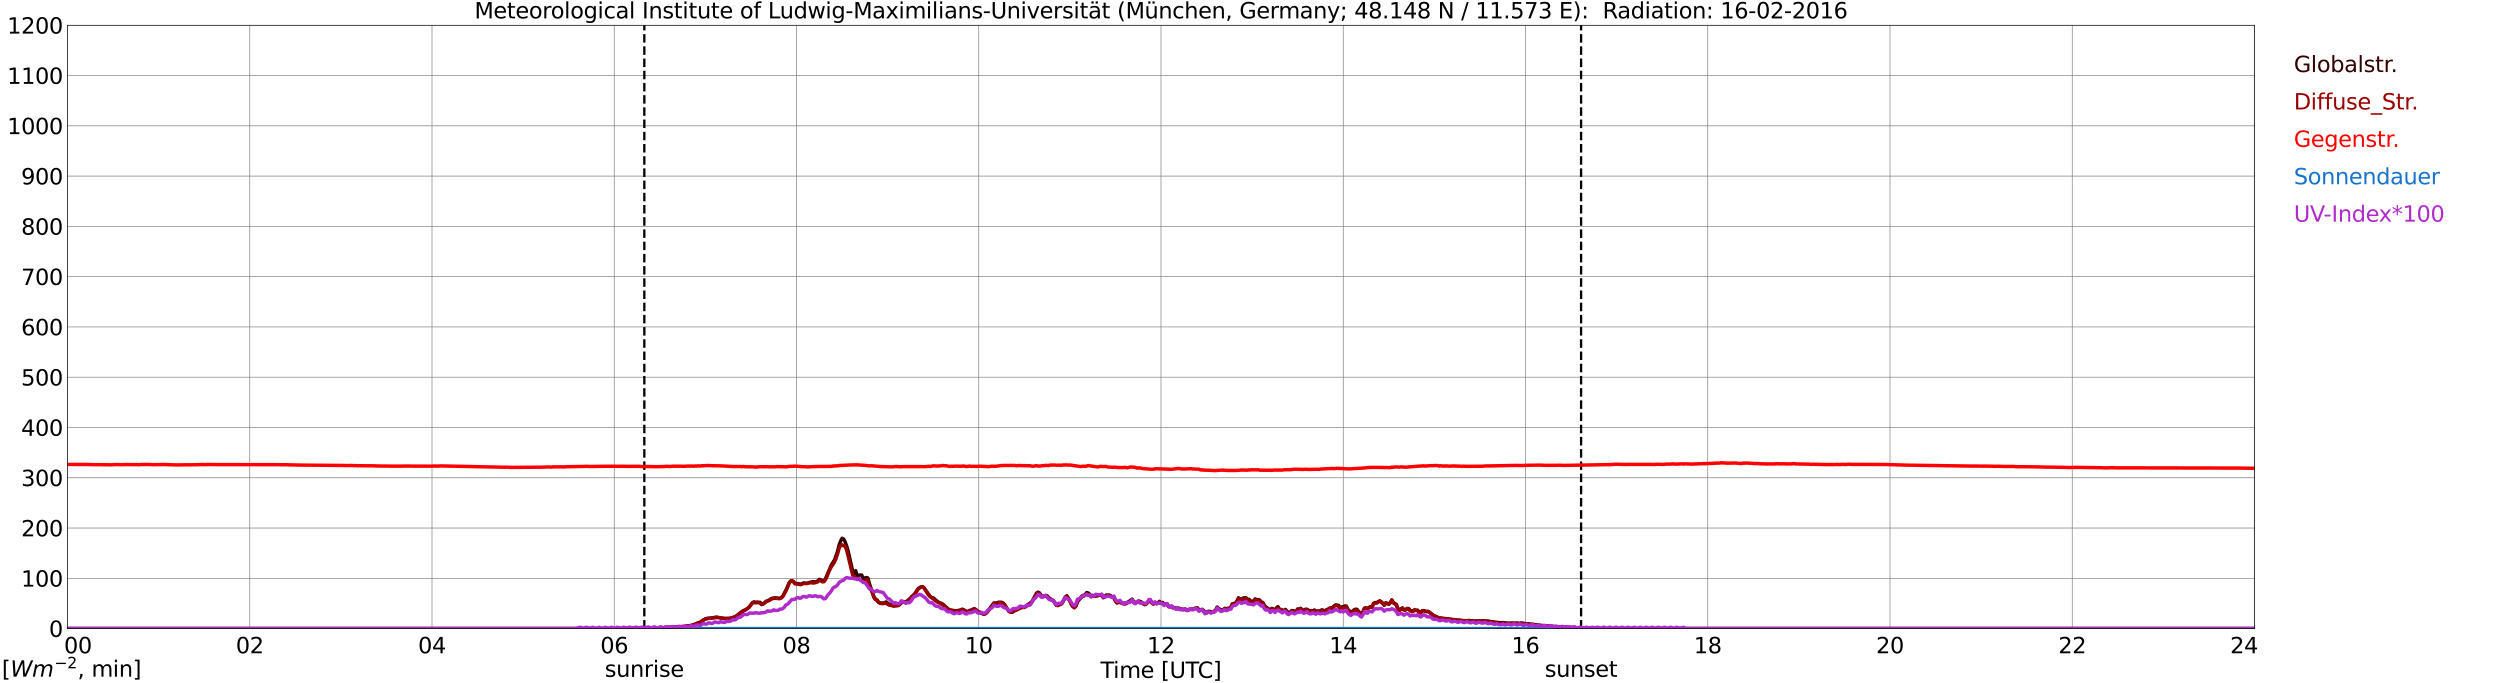 <?xml version="1.0" encoding="utf-8" standalone="no"?>
<!DOCTYPE svg PUBLIC "-//W3C//DTD SVG 1.1//EN"
  "http://www.w3.org/Graphics/SVG/1.1/DTD/svg11.dtd">
<svg xmlns:xlink="http://www.w3.org/1999/xlink" width="1085.4pt" height="296.64pt" viewBox="0 0 1085.4 296.64" xmlns="http://www.w3.org/2000/svg" version="1.1">
 <defs>
  <style type="text/css">*{stroke-linejoin: round; stroke-linecap: butt}</style>
 </defs>
 <g id="figure_1">
  <g id="patch_1">
   <path d="M 0 296.64 
L 1085.4 296.64 
L 1085.4 0 
L 0 0 
z
" style="fill: #ffffff"/>
  </g>
  <g id="axes_1">
   <g id="patch_2">
    <path d="M 29.306 272.909 
L 978.814 272.909 
L 978.814 10.976 
L 29.306 10.976 
z
" style="fill: #ffffff"/>
   </g>
   <g id="patch_3">
    <path d="M 978.814 272.909 
L 978.814 272.909 
L 978.814 10.976 
L 978.814 10.976 
z
" clip-path="url(#p1f212460b8)" style="fill: #d3d3d3; opacity: 0.25; stroke: #d3d3d3; stroke-linejoin: miter"/>
   </g>
   <g id="matplotlib.axis_1">
    <g id="xtick_1">
     <g id="line2d_1">
      <path d="M 29.306 272.909 
L 29.306 10.976 
" clip-path="url(#p1f212460b8)" style="fill: none; stroke: #808080; stroke-width: 0.3; stroke-linecap: square"/>
     </g>
     <g id="line2d_2"/>
     <g id="text_1">
      <!--    00 -->
      <g transform="translate(18.733 283.627) scale(0.095 -0.095)">
       <defs>
        <path id="DejaVuSans-20" transform="scale(0.016)"/>
        <path id="DejaVuSans-30" d="M 2034 4250 
Q 1547 4250 1301 3770 
Q 1056 3291 1056 2328 
Q 1056 1369 1301 889 
Q 1547 409 2034 409 
Q 2525 409 2770 889 
Q 3016 1369 3016 2328 
Q 3016 3291 2770 3770 
Q 2525 4250 2034 4250 
z
M 2034 4750 
Q 2819 4750 3233 4129 
Q 3647 3509 3647 2328 
Q 3647 1150 3233 529 
Q 2819 -91 2034 -91 
Q 1250 -91 836 529 
Q 422 1150 422 2328 
Q 422 3509 836 4129 
Q 1250 4750 2034 4750 
z
" transform="scale(0.016)"/>
       </defs>
       <use xlink:href="#DejaVuSans-20"/>
       <use xlink:href="#DejaVuSans-20" transform="translate(31.787 0)"/>
       <use xlink:href="#DejaVuSans-20" transform="translate(63.574 0)"/>
       <use xlink:href="#DejaVuSans-30" transform="translate(95.361 0)"/>
       <use xlink:href="#DejaVuSans-30" transform="translate(158.984 0)"/>
      </g>
     </g>
    </g>
    <g id="xtick_2">
     <g id="line2d_3">
      <path d="M 108.431 272.909 
L 108.431 10.976 
" clip-path="url(#p1f212460b8)" style="fill: none; stroke: #808080; stroke-width: 0.3; stroke-linecap: square"/>
     </g>
     <g id="line2d_4"/>
     <g id="text_2">
      <!-- 02 -->
      <g transform="translate(102.387 283.627) scale(0.095 -0.095)">
       <defs>
        <path id="DejaVuSans-32" d="M 1228 531 
L 3431 531 
L 3431 0 
L 469 0 
L 469 531 
Q 828 903 1448 1529 
Q 2069 2156 2228 2338 
Q 2531 2678 2651 2914 
Q 2772 3150 2772 3378 
Q 2772 3750 2511 3984 
Q 2250 4219 1831 4219 
Q 1534 4219 1204 4116 
Q 875 4013 500 3803 
L 500 4441 
Q 881 4594 1212 4672 
Q 1544 4750 1819 4750 
Q 2544 4750 2975 4387 
Q 3406 4025 3406 3419 
Q 3406 3131 3298 2873 
Q 3191 2616 2906 2266 
Q 2828 2175 2409 1742 
Q 1991 1309 1228 531 
z
" transform="scale(0.016)"/>
       </defs>
       <use xlink:href="#DejaVuSans-30"/>
       <use xlink:href="#DejaVuSans-32" transform="translate(63.623 0)"/>
      </g>
     </g>
    </g>
    <g id="xtick_3">
     <g id="line2d_5">
      <path d="M 187.557 272.909 
L 187.557 10.976 
" clip-path="url(#p1f212460b8)" style="fill: none; stroke: #808080; stroke-width: 0.3; stroke-linecap: square"/>
     </g>
     <g id="line2d_6"/>
     <g id="text_3">
      <!-- 04 -->
      <g transform="translate(181.513 283.627) scale(0.095 -0.095)">
       <defs>
        <path id="DejaVuSans-34" d="M 2419 4116 
L 825 1625 
L 2419 1625 
L 2419 4116 
z
M 2253 4666 
L 3047 4666 
L 3047 1625 
L 3713 1625 
L 3713 1100 
L 3047 1100 
L 3047 0 
L 2419 0 
L 2419 1100 
L 313 1100 
L 313 1709 
L 2253 4666 
z
" transform="scale(0.016)"/>
       </defs>
       <use xlink:href="#DejaVuSans-30"/>
       <use xlink:href="#DejaVuSans-34" transform="translate(63.623 0)"/>
      </g>
     </g>
    </g>
    <g id="xtick_4">
     <g id="line2d_7">
      <path d="M 266.683 272.909 
L 266.683 10.976 
" clip-path="url(#p1f212460b8)" style="fill: none; stroke: #808080; stroke-width: 0.3; stroke-linecap: square"/>
     </g>
     <g id="line2d_8"/>
     <g id="text_4">
      <!-- 06 -->
      <g transform="translate(260.638 283.627) scale(0.095 -0.095)">
       <defs>
        <path id="DejaVuSans-36" d="M 2113 2584 
Q 1688 2584 1439 2293 
Q 1191 2003 1191 1497 
Q 1191 994 1439 701 
Q 1688 409 2113 409 
Q 2538 409 2786 701 
Q 3034 994 3034 1497 
Q 3034 2003 2786 2293 
Q 2538 2584 2113 2584 
z
M 3366 4563 
L 3366 3988 
Q 3128 4100 2886 4159 
Q 2644 4219 2406 4219 
Q 1781 4219 1451 3797 
Q 1122 3375 1075 2522 
Q 1259 2794 1537 2939 
Q 1816 3084 2150 3084 
Q 2853 3084 3261 2657 
Q 3669 2231 3669 1497 
Q 3669 778 3244 343 
Q 2819 -91 2113 -91 
Q 1303 -91 875 529 
Q 447 1150 447 2328 
Q 447 3434 972 4092 
Q 1497 4750 2381 4750 
Q 2619 4750 2861 4703 
Q 3103 4656 3366 4563 
z
" transform="scale(0.016)"/>
       </defs>
       <use xlink:href="#DejaVuSans-30"/>
       <use xlink:href="#DejaVuSans-36" transform="translate(63.623 0)"/>
      </g>
     </g>
    </g>
    <g id="xtick_5">
     <g id="line2d_9">
      <path d="M 345.808 272.909 
L 345.808 10.976 
" clip-path="url(#p1f212460b8)" style="fill: none; stroke: #808080; stroke-width: 0.3; stroke-linecap: square"/>
     </g>
     <g id="line2d_10"/>
     <g id="text_5">
      <!-- 08 -->
      <g transform="translate(339.764 283.627) scale(0.095 -0.095)">
       <defs>
        <path id="DejaVuSans-38" d="M 2034 2216 
Q 1584 2216 1326 1975 
Q 1069 1734 1069 1313 
Q 1069 891 1326 650 
Q 1584 409 2034 409 
Q 2484 409 2743 651 
Q 3003 894 3003 1313 
Q 3003 1734 2745 1975 
Q 2488 2216 2034 2216 
z
M 1403 2484 
Q 997 2584 770 2862 
Q 544 3141 544 3541 
Q 544 4100 942 4425 
Q 1341 4750 2034 4750 
Q 2731 4750 3128 4425 
Q 3525 4100 3525 3541 
Q 3525 3141 3298 2862 
Q 3072 2584 2669 2484 
Q 3125 2378 3379 2068 
Q 3634 1759 3634 1313 
Q 3634 634 3220 271 
Q 2806 -91 2034 -91 
Q 1263 -91 848 271 
Q 434 634 434 1313 
Q 434 1759 690 2068 
Q 947 2378 1403 2484 
z
M 1172 3481 
Q 1172 3119 1398 2916 
Q 1625 2713 2034 2713 
Q 2441 2713 2670 2916 
Q 2900 3119 2900 3481 
Q 2900 3844 2670 4047 
Q 2441 4250 2034 4250 
Q 1625 4250 1398 4047 
Q 1172 3844 1172 3481 
z
" transform="scale(0.016)"/>
       </defs>
       <use xlink:href="#DejaVuSans-30"/>
       <use xlink:href="#DejaVuSans-38" transform="translate(63.623 0)"/>
      </g>
     </g>
    </g>
    <g id="xtick_6">
     <g id="line2d_11">
      <path d="M 424.934 272.909 
L 424.934 10.976 
" clip-path="url(#p1f212460b8)" style="fill: none; stroke: #808080; stroke-width: 0.3; stroke-linecap: square"/>
     </g>
     <g id="line2d_12"/>
     <g id="text_6">
      <!-- 10 -->
      <g transform="translate(418.89 283.627) scale(0.095 -0.095)">
       <defs>
        <path id="DejaVuSans-31" d="M 794 531 
L 1825 531 
L 1825 4091 
L 703 3866 
L 703 4441 
L 1819 4666 
L 2450 4666 
L 2450 531 
L 3481 531 
L 3481 0 
L 794 0 
L 794 531 
z
" transform="scale(0.016)"/>
       </defs>
       <use xlink:href="#DejaVuSans-31"/>
       <use xlink:href="#DejaVuSans-30" transform="translate(63.623 0)"/>
      </g>
     </g>
    </g>
    <g id="xtick_7">
     <g id="line2d_13">
      <path d="M 504.06 272.909 
L 504.06 10.976 
" clip-path="url(#p1f212460b8)" style="fill: none; stroke: #808080; stroke-width: 0.3; stroke-linecap: square"/>
     </g>
     <g id="line2d_14"/>
     <g id="text_7">
      <!-- 12 -->
      <g transform="translate(498.015 283.627) scale(0.095 -0.095)">
       <use xlink:href="#DejaVuSans-31"/>
       <use xlink:href="#DejaVuSans-32" transform="translate(63.623 0)"/>
      </g>
     </g>
    </g>
    <g id="xtick_8">
     <g id="line2d_15">
      <path d="M 583.185 272.909 
L 583.185 10.976 
" clip-path="url(#p1f212460b8)" style="fill: none; stroke: #808080; stroke-width: 0.3; stroke-linecap: square"/>
     </g>
     <g id="line2d_16"/>
     <g id="text_8">
      <!-- 14 -->
      <g transform="translate(577.141 283.627) scale(0.095 -0.095)">
       <use xlink:href="#DejaVuSans-31"/>
       <use xlink:href="#DejaVuSans-34" transform="translate(63.623 0)"/>
      </g>
     </g>
    </g>
    <g id="xtick_9">
     <g id="line2d_17">
      <path d="M 662.311 272.909 
L 662.311 10.976 
" clip-path="url(#p1f212460b8)" style="fill: none; stroke: #808080; stroke-width: 0.3; stroke-linecap: square"/>
     </g>
     <g id="line2d_18"/>
     <g id="text_9">
      <!-- 16 -->
      <g transform="translate(656.267 283.627) scale(0.095 -0.095)">
       <use xlink:href="#DejaVuSans-31"/>
       <use xlink:href="#DejaVuSans-36" transform="translate(63.623 0)"/>
      </g>
     </g>
    </g>
    <g id="xtick_10">
     <g id="line2d_19">
      <path d="M 741.437 272.909 
L 741.437 10.976 
" clip-path="url(#p1f212460b8)" style="fill: none; stroke: #808080; stroke-width: 0.3; stroke-linecap: square"/>
     </g>
     <g id="line2d_20"/>
     <g id="text_10">
      <!-- 18 -->
      <g transform="translate(735.392 283.627) scale(0.095 -0.095)">
       <use xlink:href="#DejaVuSans-31"/>
       <use xlink:href="#DejaVuSans-38" transform="translate(63.623 0)"/>
      </g>
     </g>
    </g>
    <g id="xtick_11">
     <g id="line2d_21">
      <path d="M 820.562 272.909 
L 820.562 10.976 
" clip-path="url(#p1f212460b8)" style="fill: none; stroke: #808080; stroke-width: 0.3; stroke-linecap: square"/>
     </g>
     <g id="line2d_22"/>
     <g id="text_11">
      <!-- 20 -->
      <g transform="translate(814.518 283.627) scale(0.095 -0.095)">
       <use xlink:href="#DejaVuSans-32"/>
       <use xlink:href="#DejaVuSans-30" transform="translate(63.623 0)"/>
      </g>
     </g>
    </g>
    <g id="xtick_12">
     <g id="line2d_23">
      <path d="M 899.688 272.909 
L 899.688 10.976 
" clip-path="url(#p1f212460b8)" style="fill: none; stroke: #808080; stroke-width: 0.3; stroke-linecap: square"/>
     </g>
     <g id="line2d_24"/>
     <g id="text_12">
      <!-- 22 -->
      <g transform="translate(893.644 283.627) scale(0.095 -0.095)">
       <use xlink:href="#DejaVuSans-32"/>
       <use xlink:href="#DejaVuSans-32" transform="translate(63.623 0)"/>
      </g>
     </g>
    </g>
    <g id="xtick_13">
     <g id="line2d_25">
      <path d="M 978.814 272.909 
L 978.814 10.976 
" clip-path="url(#p1f212460b8)" style="fill: none; stroke: #808080; stroke-width: 0.3; stroke-linecap: square"/>
     </g>
     <g id="line2d_26"/>
     <g id="text_13">
      <!-- 24    -->
      <g transform="translate(968.241 283.627) scale(0.095 -0.095)">
       <use xlink:href="#DejaVuSans-32"/>
       <use xlink:href="#DejaVuSans-34" transform="translate(63.623 0)"/>
       <use xlink:href="#DejaVuSans-20" transform="translate(127.246 0)"/>
       <use xlink:href="#DejaVuSans-20" transform="translate(159.033 0)"/>
       <use xlink:href="#DejaVuSans-20" transform="translate(190.82 0)"/>
      </g>
     </g>
    </g>
    <g id="text_14">
     <!-- Time [UTC] -->
     <g transform="translate(477.806 294.322) scale(0.095 -0.095)">
      <defs>
       <path id="DejaVuSans-54" d="M -19 4666 
L 3928 4666 
L 3928 4134 
L 2272 4134 
L 2272 0 
L 1638 0 
L 1638 4134 
L -19 4134 
L -19 4666 
z
" transform="scale(0.016)"/>
       <path id="DejaVuSans-69" d="M 603 3500 
L 1178 3500 
L 1178 0 
L 603 0 
L 603 3500 
z
M 603 4863 
L 1178 4863 
L 1178 4134 
L 603 4134 
L 603 4863 
z
" transform="scale(0.016)"/>
       <path id="DejaVuSans-6d" d="M 3328 2828 
Q 3544 3216 3844 3400 
Q 4144 3584 4550 3584 
Q 5097 3584 5394 3201 
Q 5691 2819 5691 2113 
L 5691 0 
L 5113 0 
L 5113 2094 
Q 5113 2597 4934 2840 
Q 4756 3084 4391 3084 
Q 3944 3084 3684 2787 
Q 3425 2491 3425 1978 
L 3425 0 
L 2847 0 
L 2847 2094 
Q 2847 2600 2669 2842 
Q 2491 3084 2119 3084 
Q 1678 3084 1418 2786 
Q 1159 2488 1159 1978 
L 1159 0 
L 581 0 
L 581 3500 
L 1159 3500 
L 1159 2956 
Q 1356 3278 1631 3431 
Q 1906 3584 2284 3584 
Q 2666 3584 2933 3390 
Q 3200 3197 3328 2828 
z
" transform="scale(0.016)"/>
       <path id="DejaVuSans-65" d="M 3597 1894 
L 3597 1613 
L 953 1613 
Q 991 1019 1311 708 
Q 1631 397 2203 397 
Q 2534 397 2845 478 
Q 3156 559 3463 722 
L 3463 178 
Q 3153 47 2828 -22 
Q 2503 -91 2169 -91 
Q 1331 -91 842 396 
Q 353 884 353 1716 
Q 353 2575 817 3079 
Q 1281 3584 2069 3584 
Q 2775 3584 3186 3129 
Q 3597 2675 3597 1894 
z
M 3022 2063 
Q 3016 2534 2758 2815 
Q 2500 3097 2075 3097 
Q 1594 3097 1305 2825 
Q 1016 2553 972 2059 
L 3022 2063 
z
" transform="scale(0.016)"/>
       <path id="DejaVuSans-5b" d="M 550 4863 
L 1875 4863 
L 1875 4416 
L 1125 4416 
L 1125 -397 
L 1875 -397 
L 1875 -844 
L 550 -844 
L 550 4863 
z
" transform="scale(0.016)"/>
       <path id="DejaVuSans-55" d="M 556 4666 
L 1191 4666 
L 1191 1831 
Q 1191 1081 1462 751 
Q 1734 422 2344 422 
Q 2950 422 3222 751 
Q 3494 1081 3494 1831 
L 3494 4666 
L 4128 4666 
L 4128 1753 
Q 4128 841 3676 375 
Q 3225 -91 2344 -91 
Q 1459 -91 1007 375 
Q 556 841 556 1753 
L 556 4666 
z
" transform="scale(0.016)"/>
       <path id="DejaVuSans-43" d="M 4122 4306 
L 4122 3641 
Q 3803 3938 3442 4084 
Q 3081 4231 2675 4231 
Q 1875 4231 1450 3742 
Q 1025 3253 1025 2328 
Q 1025 1406 1450 917 
Q 1875 428 2675 428 
Q 3081 428 3442 575 
Q 3803 722 4122 1019 
L 4122 359 
Q 3791 134 3420 21 
Q 3050 -91 2638 -91 
Q 1578 -91 968 557 
Q 359 1206 359 2328 
Q 359 3453 968 4101 
Q 1578 4750 2638 4750 
Q 3056 4750 3426 4639 
Q 3797 4528 4122 4306 
z
" transform="scale(0.016)"/>
       <path id="DejaVuSans-5d" d="M 1947 4863 
L 1947 -844 
L 622 -844 
L 622 -397 
L 1369 -397 
L 1369 4416 
L 622 4416 
L 622 4863 
L 1947 4863 
z
" transform="scale(0.016)"/>
      </defs>
      <use xlink:href="#DejaVuSans-54"/>
      <use xlink:href="#DejaVuSans-69" transform="translate(57.959 0)"/>
      <use xlink:href="#DejaVuSans-6d" transform="translate(85.742 0)"/>
      <use xlink:href="#DejaVuSans-65" transform="translate(183.154 0)"/>
      <use xlink:href="#DejaVuSans-20" transform="translate(244.678 0)"/>
      <use xlink:href="#DejaVuSans-5b" transform="translate(276.465 0)"/>
      <use xlink:href="#DejaVuSans-55" transform="translate(315.479 0)"/>
      <use xlink:href="#DejaVuSans-54" transform="translate(388.672 0)"/>
      <use xlink:href="#DejaVuSans-43" transform="translate(443.881 0)"/>
      <use xlink:href="#DejaVuSans-5d" transform="translate(513.705 0)"/>
     </g>
    </g>
   </g>
   <g id="matplotlib.axis_2">
    <g id="ytick_1">
     <g id="line2d_27">
      <path d="M 29.306 272.909 
L 978.814 272.909 
" clip-path="url(#p1f212460b8)" style="fill: none; stroke: #808080; stroke-width: 0.3; stroke-linecap: square"/>
     </g>
     <g id="line2d_28"/>
     <g id="text_15">
      <!-- 0 -->
      <g transform="translate(21.261 276.518) scale(0.095 -0.095)">
       <use xlink:href="#DejaVuSans-30"/>
      </g>
     </g>
    </g>
    <g id="ytick_2">
     <g id="line2d_29">
      <path d="M 29.306 251.081 
L 978.814 251.081 
" clip-path="url(#p1f212460b8)" style="fill: none; stroke: #808080; stroke-width: 0.3; stroke-linecap: square"/>
     </g>
     <g id="line2d_30"/>
     <g id="text_16">
      <!-- 100 -->
      <g transform="translate(9.173 254.69) scale(0.095 -0.095)">
       <use xlink:href="#DejaVuSans-31"/>
       <use xlink:href="#DejaVuSans-30" transform="translate(63.623 0)"/>
       <use xlink:href="#DejaVuSans-30" transform="translate(127.246 0)"/>
      </g>
     </g>
    </g>
    <g id="ytick_3">
     <g id="line2d_31">
      <path d="M 29.306 229.253 
L 978.814 229.253 
" clip-path="url(#p1f212460b8)" style="fill: none; stroke: #808080; stroke-width: 0.3; stroke-linecap: square"/>
     </g>
     <g id="line2d_32"/>
     <g id="text_17">
      <!-- 200 -->
      <g transform="translate(9.173 232.863) scale(0.095 -0.095)">
       <use xlink:href="#DejaVuSans-32"/>
       <use xlink:href="#DejaVuSans-30" transform="translate(63.623 0)"/>
       <use xlink:href="#DejaVuSans-30" transform="translate(127.246 0)"/>
      </g>
     </g>
    </g>
    <g id="ytick_4">
     <g id="line2d_33">
      <path d="M 29.306 207.426 
L 978.814 207.426 
" clip-path="url(#p1f212460b8)" style="fill: none; stroke: #808080; stroke-width: 0.3; stroke-linecap: square"/>
     </g>
     <g id="line2d_34"/>
     <g id="text_18">
      <!-- 300 -->
      <g transform="translate(9.173 211.035) scale(0.095 -0.095)">
       <defs>
        <path id="DejaVuSans-33" d="M 2597 2516 
Q 3050 2419 3304 2112 
Q 3559 1806 3559 1356 
Q 3559 666 3084 287 
Q 2609 -91 1734 -91 
Q 1441 -91 1130 -33 
Q 819 25 488 141 
L 488 750 
Q 750 597 1062 519 
Q 1375 441 1716 441 
Q 2309 441 2620 675 
Q 2931 909 2931 1356 
Q 2931 1769 2642 2001 
Q 2353 2234 1838 2234 
L 1294 2234 
L 1294 2753 
L 1863 2753 
Q 2328 2753 2575 2939 
Q 2822 3125 2822 3475 
Q 2822 3834 2567 4026 
Q 2313 4219 1838 4219 
Q 1578 4219 1281 4162 
Q 984 4106 628 3988 
L 628 4550 
Q 988 4650 1302 4700 
Q 1616 4750 1894 4750 
Q 2613 4750 3031 4423 
Q 3450 4097 3450 3541 
Q 3450 3153 3228 2886 
Q 3006 2619 2597 2516 
z
" transform="scale(0.016)"/>
       </defs>
       <use xlink:href="#DejaVuSans-33"/>
       <use xlink:href="#DejaVuSans-30" transform="translate(63.623 0)"/>
       <use xlink:href="#DejaVuSans-30" transform="translate(127.246 0)"/>
      </g>
     </g>
    </g>
    <g id="ytick_5">
     <g id="line2d_35">
      <path d="M 29.306 185.598 
L 978.814 185.598 
" clip-path="url(#p1f212460b8)" style="fill: none; stroke: #808080; stroke-width: 0.3; stroke-linecap: square"/>
     </g>
     <g id="line2d_36"/>
     <g id="text_19">
      <!-- 400 -->
      <g transform="translate(9.173 189.207) scale(0.095 -0.095)">
       <use xlink:href="#DejaVuSans-34"/>
       <use xlink:href="#DejaVuSans-30" transform="translate(63.623 0)"/>
       <use xlink:href="#DejaVuSans-30" transform="translate(127.246 0)"/>
      </g>
     </g>
    </g>
    <g id="ytick_6">
     <g id="line2d_37">
      <path d="M 29.306 163.77 
L 978.814 163.77 
" clip-path="url(#p1f212460b8)" style="fill: none; stroke: #808080; stroke-width: 0.3; stroke-linecap: square"/>
     </g>
     <g id="line2d_38"/>
     <g id="text_20">
      <!-- 500 -->
      <g transform="translate(9.173 167.379) scale(0.095 -0.095)">
       <defs>
        <path id="DejaVuSans-35" d="M 691 4666 
L 3169 4666 
L 3169 4134 
L 1269 4134 
L 1269 2991 
Q 1406 3038 1543 3061 
Q 1681 3084 1819 3084 
Q 2600 3084 3056 2656 
Q 3513 2228 3513 1497 
Q 3513 744 3044 326 
Q 2575 -91 1722 -91 
Q 1428 -91 1123 -41 
Q 819 9 494 109 
L 494 744 
Q 775 591 1075 516 
Q 1375 441 1709 441 
Q 2250 441 2565 725 
Q 2881 1009 2881 1497 
Q 2881 1984 2565 2268 
Q 2250 2553 1709 2553 
Q 1456 2553 1204 2497 
Q 953 2441 691 2322 
L 691 4666 
z
" transform="scale(0.016)"/>
       </defs>
       <use xlink:href="#DejaVuSans-35"/>
       <use xlink:href="#DejaVuSans-30" transform="translate(63.623 0)"/>
       <use xlink:href="#DejaVuSans-30" transform="translate(127.246 0)"/>
      </g>
     </g>
    </g>
    <g id="ytick_7">
     <g id="line2d_39">
      <path d="M 29.306 141.942 
L 978.814 141.942 
" clip-path="url(#p1f212460b8)" style="fill: none; stroke: #808080; stroke-width: 0.3; stroke-linecap: square"/>
     </g>
     <g id="line2d_40"/>
     <g id="text_21">
      <!-- 600 -->
      <g transform="translate(9.173 145.551) scale(0.095 -0.095)">
       <use xlink:href="#DejaVuSans-36"/>
       <use xlink:href="#DejaVuSans-30" transform="translate(63.623 0)"/>
       <use xlink:href="#DejaVuSans-30" transform="translate(127.246 0)"/>
      </g>
     </g>
    </g>
    <g id="ytick_8">
     <g id="line2d_41">
      <path d="M 29.306 120.114 
L 978.814 120.114 
" clip-path="url(#p1f212460b8)" style="fill: none; stroke: #808080; stroke-width: 0.3; stroke-linecap: square"/>
     </g>
     <g id="line2d_42"/>
     <g id="text_22">
      <!-- 700 -->
      <g transform="translate(9.173 123.724) scale(0.095 -0.095)">
       <defs>
        <path id="DejaVuSans-37" d="M 525 4666 
L 3525 4666 
L 3525 4397 
L 1831 0 
L 1172 0 
L 2766 4134 
L 525 4134 
L 525 4666 
z
" transform="scale(0.016)"/>
       </defs>
       <use xlink:href="#DejaVuSans-37"/>
       <use xlink:href="#DejaVuSans-30" transform="translate(63.623 0)"/>
       <use xlink:href="#DejaVuSans-30" transform="translate(127.246 0)"/>
      </g>
     </g>
    </g>
    <g id="ytick_9">
     <g id="line2d_43">
      <path d="M 29.306 98.287 
L 978.814 98.287 
" clip-path="url(#p1f212460b8)" style="fill: none; stroke: #808080; stroke-width: 0.3; stroke-linecap: square"/>
     </g>
     <g id="line2d_44"/>
     <g id="text_23">
      <!-- 800 -->
      <g transform="translate(9.173 101.896) scale(0.095 -0.095)">
       <use xlink:href="#DejaVuSans-38"/>
       <use xlink:href="#DejaVuSans-30" transform="translate(63.623 0)"/>
       <use xlink:href="#DejaVuSans-30" transform="translate(127.246 0)"/>
      </g>
     </g>
    </g>
    <g id="ytick_10">
     <g id="line2d_45">
      <path d="M 29.306 76.459 
L 978.814 76.459 
" clip-path="url(#p1f212460b8)" style="fill: none; stroke: #808080; stroke-width: 0.3; stroke-linecap: square"/>
     </g>
     <g id="line2d_46"/>
     <g id="text_24">
      <!-- 900 -->
      <g transform="translate(9.173 80.068) scale(0.095 -0.095)">
       <defs>
        <path id="DejaVuSans-39" d="M 703 97 
L 703 672 
Q 941 559 1184 500 
Q 1428 441 1663 441 
Q 2288 441 2617 861 
Q 2947 1281 2994 2138 
Q 2813 1869 2534 1725 
Q 2256 1581 1919 1581 
Q 1219 1581 811 2004 
Q 403 2428 403 3163 
Q 403 3881 828 4315 
Q 1253 4750 1959 4750 
Q 2769 4750 3195 4129 
Q 3622 3509 3622 2328 
Q 3622 1225 3098 567 
Q 2575 -91 1691 -91 
Q 1453 -91 1209 -44 
Q 966 3 703 97 
z
M 1959 2075 
Q 2384 2075 2632 2365 
Q 2881 2656 2881 3163 
Q 2881 3666 2632 3958 
Q 2384 4250 1959 4250 
Q 1534 4250 1286 3958 
Q 1038 3666 1038 3163 
Q 1038 2656 1286 2365 
Q 1534 2075 1959 2075 
z
" transform="scale(0.016)"/>
       </defs>
       <use xlink:href="#DejaVuSans-39"/>
       <use xlink:href="#DejaVuSans-30" transform="translate(63.623 0)"/>
       <use xlink:href="#DejaVuSans-30" transform="translate(127.246 0)"/>
      </g>
     </g>
    </g>
    <g id="ytick_11">
     <g id="line2d_47">
      <path d="M 29.306 54.631 
L 978.814 54.631 
" clip-path="url(#p1f212460b8)" style="fill: none; stroke: #808080; stroke-width: 0.3; stroke-linecap: square"/>
     </g>
     <g id="line2d_48"/>
     <g id="text_25">
      <!-- 1000 -->
      <g transform="translate(3.128 58.24) scale(0.095 -0.095)">
       <use xlink:href="#DejaVuSans-31"/>
       <use xlink:href="#DejaVuSans-30" transform="translate(63.623 0)"/>
       <use xlink:href="#DejaVuSans-30" transform="translate(127.246 0)"/>
       <use xlink:href="#DejaVuSans-30" transform="translate(190.869 0)"/>
      </g>
     </g>
    </g>
    <g id="ytick_12">
     <g id="line2d_49">
      <path d="M 29.306 32.803 
L 978.814 32.803 
" clip-path="url(#p1f212460b8)" style="fill: none; stroke: #808080; stroke-width: 0.3; stroke-linecap: square"/>
     </g>
     <g id="line2d_50"/>
     <g id="text_26">
      <!-- 1100 -->
      <g transform="translate(3.128 36.413) scale(0.095 -0.095)">
       <use xlink:href="#DejaVuSans-31"/>
       <use xlink:href="#DejaVuSans-31" transform="translate(63.623 0)"/>
       <use xlink:href="#DejaVuSans-30" transform="translate(127.246 0)"/>
       <use xlink:href="#DejaVuSans-30" transform="translate(190.869 0)"/>
      </g>
     </g>
    </g>
    <g id="ytick_13">
     <g id="line2d_51">
      <path d="M 29.306 10.976 
L 978.814 10.976 
" clip-path="url(#p1f212460b8)" style="fill: none; stroke: #808080; stroke-width: 0.3; stroke-linecap: square"/>
     </g>
     <g id="line2d_52"/>
     <g id="text_27">
      <!-- 1200 -->
      <g transform="translate(3.128 14.585) scale(0.095 -0.095)">
       <use xlink:href="#DejaVuSans-31"/>
       <use xlink:href="#DejaVuSans-32" transform="translate(63.623 0)"/>
       <use xlink:href="#DejaVuSans-30" transform="translate(127.246 0)"/>
       <use xlink:href="#DejaVuSans-30" transform="translate(190.869 0)"/>
      </g>
     </g>
    </g>
   </g>
   <g id="line2d_53">
    <path d="M 279.739 272.909 
L 279.739 10.976 
" clip-path="url(#p1f212460b8)" style="fill: none; stroke-dasharray: 3.7,1.6; stroke-dashoffset: 0; stroke: #000000"/>
   </g>
   <g id="line2d_54">
    <path d="M 686.444 272.909 
L 686.444 10.976 
" clip-path="url(#p1f212460b8)" style="fill: none; stroke-dasharray: 3.7,1.6; stroke-dashoffset: 0; stroke: #000000"/>
   </g>
   <g id="line2d_55">
    <path d="M 29.306 272.909 
L 272.617 272.909 
L 273.277 272.782 
L 273.936 272.811 
L 274.595 272.723 
L 278.552 272.872 
L 281.189 272.693 
L 282.508 272.723 
L 283.827 272.634 
L 285.145 272.634 
L 297.014 272.042 
L 298.992 271.686 
L 299.652 271.686 
L 300.971 271.42 
L 301.63 271.034 
L 302.289 270.798 
L 302.949 270.442 
L 304.267 270.086 
L 304.927 269.375 
L 306.905 268.486 
L 308.883 268.31 
L 310.202 268.072 
L 310.861 267.926 
L 314.818 268.576 
L 316.136 268.548 
L 316.796 268.548 
L 318.774 267.954 
L 319.433 267.688 
L 320.752 266.561 
L 321.411 266 
L 322.071 265.673 
L 322.73 265.081 
L 323.39 264.905 
L 324.708 264.103 
L 325.368 263.394 
L 326.686 261.676 
L 327.346 261.29 
L 328.005 261.587 
L 328.665 261.379 
L 329.324 261.497 
L 329.983 261.497 
L 330.643 262.15 
L 331.302 262.15 
L 331.961 261.676 
L 332.621 261.054 
L 333.94 260.55 
L 334.599 260.046 
L 335.258 259.72 
L 336.577 259.544 
L 337.236 259.603 
L 337.896 259.779 
L 338.555 259.751 
L 339.215 259.485 
L 339.874 258.832 
L 341.852 254.982 
L 342.512 253.205 
L 343.171 252.286 
L 343.83 252.109 
L 344.49 252.465 
L 345.149 253.235 
L 345.808 253.412 
L 346.468 253.382 
L 347.787 253.65 
L 348.446 253.235 
L 349.105 253.056 
L 350.424 253.294 
L 351.083 252.967 
L 353.062 252.493 
L 353.721 252.701 
L 354.38 252.524 
L 355.04 252.199 
L 355.699 251.546 
L 356.359 251.725 
L 357.018 252.258 
L 357.677 252.14 
L 358.337 251.398 
L 360.974 245.238 
L 362.293 243.136 
L 363.612 239.434 
L 364.271 236.738 
L 364.93 234.961 
L 365.59 233.686 
L 366.249 233.983 
L 366.909 235.197 
L 367.568 237.035 
L 368.227 239.255 
L 370.206 247.962 
L 370.865 249.147 
L 371.524 247.785 
L 372.184 250.273 
L 372.843 249.769 
L 373.502 249.621 
L 374.162 249.71 
L 374.821 251.577 
L 375.481 250.924 
L 376.14 250.717 
L 376.799 250.954 
L 377.459 253.353 
L 379.437 259.098 
L 380.096 260.135 
L 380.756 260.491 
L 381.415 261.41 
L 382.074 261.735 
L 382.734 261.822 
L 384.053 261.705 
L 384.712 261.32 
L 386.031 262.327 
L 386.69 262.357 
L 387.349 262.652 
L 388.009 262.741 
L 388.668 262.682 
L 389.987 262.772 
L 390.646 262.298 
L 391.306 261.556 
L 391.965 261.172 
L 392.624 261.29 
L 393.284 261.262 
L 394.603 260.343 
L 397.24 257.706 
L 398.559 255.693 
L 399.218 255.161 
L 399.878 254.833 
L 400.537 254.656 
L 401.196 255.248 
L 403.834 258.981 
L 404.493 259.424 
L 405.153 259.544 
L 407.131 261.262 
L 409.109 262.15 
L 409.768 262.624 
L 410.428 263.394 
L 411.087 263.809 
L 411.746 264.577 
L 413.065 264.963 
L 415.043 265.171 
L 417.022 264.905 
L 417.681 264.49 
L 418.34 264.667 
L 419 265.199 
L 419.659 265.466 
L 420.318 265.466 
L 420.978 264.992 
L 421.637 264.905 
L 422.956 264.282 
L 423.615 264.577 
L 424.275 265.23 
L 424.934 265.645 
L 425.593 265.88 
L 426.912 266.622 
L 427.572 266.561 
L 428.231 266.118 
L 428.89 265.407 
L 430.209 263.453 
L 431.528 261.764 
L 432.187 261.884 
L 432.847 261.735 
L 433.506 261.469 
L 434.825 261.469 
L 435.484 261.764 
L 436.144 262.475 
L 437.462 264.697 
L 438.122 265.527 
L 439.44 265.821 
L 440.1 265.289 
L 440.759 265.051 
L 441.419 264.667 
L 442.078 264.431 
L 442.737 263.986 
L 444.056 263.54 
L 444.716 263.719 
L 448.012 261.29 
L 449.991 257.56 
L 450.65 257.086 
L 451.309 257.411 
L 451.969 258.535 
L 452.628 258.922 
L 453.287 258.802 
L 453.947 258.476 
L 454.606 258.655 
L 455.266 259.485 
L 457.244 260.698 
L 457.903 261.528 
L 458.563 262.741 
L 459.222 262.772 
L 459.881 262.416 
L 460.541 262.268 
L 461.2 261.705 
L 462.519 259.216 
L 463.178 258.684 
L 464.497 260.816 
L 465.156 262.268 
L 465.816 263.274 
L 466.475 263.66 
L 467.134 263.067 
L 467.794 261.203 
L 468.453 260.284 
L 469.113 259.662 
L 469.772 258.714 
L 470.431 258.417 
L 471.091 258.269 
L 471.75 257.293 
L 472.409 257.439 
L 473.069 257.974 
L 473.728 258.655 
L 474.388 258.476 
L 475.047 258.773 
L 475.706 258.596 
L 477.025 258.448 
L 477.685 258.151 
L 478.344 258.299 
L 479.003 259.247 
L 479.663 258.922 
L 480.322 258.328 
L 481.641 258.389 
L 483.619 259.485 
L 484.938 261.646 
L 485.597 261.41 
L 486.916 261.617 
L 487.575 261.943 
L 488.894 261.794 
L 489.553 261.528 
L 491.532 260.107 
L 492.191 261.231 
L 492.85 261.497 
L 493.51 261.617 
L 494.169 260.965 
L 494.828 261.024 
L 495.488 261.349 
L 496.807 262.416 
L 497.466 262.298 
L 498.785 261.054 
L 499.444 260.788 
L 500.103 261.556 
L 500.763 262.091 
L 501.422 261.676 
L 502.741 261.794 
L 503.4 261.083 
L 504.06 261.943 
L 504.719 261.556 
L 505.379 262.475 
L 506.697 262.119 
L 507.357 263.274 
L 508.016 263.333 
L 508.675 263.246 
L 509.335 263.719 
L 509.994 263.868 
L 510.654 264.134 
L 511.313 263.837 
L 512.632 264.459 
L 513.95 264.636 
L 514.61 264.4 
L 515.269 264.905 
L 515.929 264.874 
L 516.588 264.431 
L 517.907 264.549 
L 519.226 263.955 
L 519.885 263.896 
L 520.544 264.756 
L 521.204 264.756 
L 521.863 264.549 
L 522.522 264.992 
L 523.182 266 
L 523.841 266.029 
L 524.501 265.407 
L 525.16 265.437 
L 526.479 265.734 
L 527.797 265.022 
L 528.457 263.54 
L 529.116 264.224 
L 530.435 264.874 
L 531.094 264.726 
L 531.754 264.103 
L 532.413 264.311 
L 533.073 264.075 
L 533.732 264.103 
L 534.391 263.63 
L 535.051 262.178 
L 536.369 261.853 
L 537.029 261.024 
L 537.688 259.544 
L 539.007 260.46 
L 539.666 259.631 
L 540.985 259.513 
L 541.644 260.312 
L 542.304 260.194 
L 542.963 261.054 
L 544.282 260.965 
L 544.941 260.017 
L 545.601 260.401 
L 546.26 260.312 
L 546.919 260.519 
L 547.579 261.379 
L 548.238 261.528 
L 548.898 262.772 
L 549.557 263.512 
L 550.876 264.431 
L 551.535 264.905 
L 552.195 264.134 
L 552.854 264.4 
L 553.513 265.112 
L 554.173 263.927 
L 554.832 263.394 
L 555.491 264.518 
L 557.47 265.051 
L 558.129 264.608 
L 558.788 265.437 
L 559.448 265.852 
L 560.107 265.88 
L 560.766 265.112 
L 561.426 265.081 
L 562.085 265.378 
L 562.745 265.348 
L 563.404 264.37 
L 564.063 264.459 
L 564.723 264.103 
L 565.382 264.815 
L 566.042 264.933 
L 566.701 264.549 
L 567.36 264.518 
L 568.679 265.23 
L 569.338 265.081 
L 569.998 265.23 
L 570.657 264.843 
L 571.317 265.289 
L 571.976 265.258 
L 572.635 265.407 
L 573.954 264.756 
L 574.613 264.963 
L 575.273 265.555 
L 575.932 264.697 
L 576.592 264.549 
L 577.251 263.986 
L 577.91 263.955 
L 578.57 263.66 
L 579.229 263.067 
L 579.889 262.624 
L 581.207 262.831 
L 581.867 264.016 
L 582.526 263.512 
L 583.185 263.422 
L 583.845 263.097 
L 584.504 263.128 
L 585.164 264.49 
L 585.823 265.23 
L 586.482 265.496 
L 587.142 265.614 
L 587.801 264.815 
L 588.46 264.49 
L 589.12 264.549 
L 590.439 266.147 
L 591.098 266.622 
L 591.757 265.614 
L 592.417 264.016 
L 593.076 263.896 
L 593.736 264.162 
L 594.395 263.689 
L 595.054 263.394 
L 595.714 263.601 
L 596.373 261.943 
L 597.032 261.587 
L 597.692 261.676 
L 599.011 260.875 
L 599.67 261.231 
L 600.329 261.884 
L 600.989 262.713 
L 601.648 261.735 
L 602.307 261.943 
L 602.967 262.298 
L 603.626 261.705 
L 604.286 260.432 
L 604.945 261.646 
L 606.264 262.416 
L 606.923 264.311 
L 607.582 265.022 
L 608.242 264.311 
L 608.901 263.927 
L 609.561 264.756 
L 610.22 264.815 
L 610.879 264.134 
L 611.539 264.224 
L 612.198 264.905 
L 612.858 265.289 
L 613.517 265.14 
L 614.176 264.756 
L 614.836 264.933 
L 615.495 264.933 
L 616.154 265.703 
L 616.814 266 
L 617.473 265.14 
L 618.133 265.081 
L 618.792 265.407 
L 619.451 265.527 
L 620.111 265.437 
L 622.089 267.007 
L 622.748 267.391 
L 624.067 267.926 
L 624.726 268.607 
L 625.386 268.34 
L 626.705 268.607 
L 627.364 268.548 
L 628.023 268.724 
L 628.683 268.665 
L 629.342 268.932 
L 630.001 268.932 
L 631.32 269.139 
L 631.98 269.109 
L 632.639 269.405 
L 633.298 269.229 
L 634.617 269.436 
L 636.595 269.495 
L 637.914 269.375 
L 638.573 269.554 
L 639.233 269.436 
L 639.892 269.643 
L 643.848 269.523 
L 646.486 269.672 
L 647.145 269.879 
L 651.102 270.353 
L 652.42 270.294 
L 654.399 270.532 
L 659.014 270.501 
L 659.674 270.767 
L 660.333 270.442 
L 662.97 270.857 
L 663.63 270.798 
L 664.289 271.005 
L 664.949 270.946 
L 666.267 271.154 
L 666.927 271.331 
L 668.246 271.39 
L 669.564 271.569 
L 673.521 271.804 
L 675.499 272.101 
L 676.158 272.101 
L 676.817 272.219 
L 677.477 272.188 
L 678.136 272.278 
L 678.796 272.25 
L 680.114 272.337 
L 683.411 272.396 
L 684.071 272.485 
L 684.73 272.811 
L 685.389 272.544 
L 687.368 272.723 
L 688.027 272.634 
L 688.686 272.723 
L 690.005 272.634 
L 691.324 272.782 
L 692.643 272.693 
L 693.302 272.909 
L 978.154 272.909 
L 978.154 272.909 
" clip-path="url(#p1f212460b8)" style="fill: none; stroke: #330000; stroke-width: 1.5; stroke-linecap: square"/>
   </g>
   <g id="line2d_56">
    <path d="M 29.306 272.909 
L 271.958 272.909 
L 272.617 272.773 
L 283.167 272.732 
L 284.486 272.647 
L 287.783 272.564 
L 298.333 271.85 
L 301.63 271.136 
L 304.267 270.004 
L 306.246 268.703 
L 308.224 268.408 
L 311.521 268.072 
L 312.839 268.24 
L 314.158 268.493 
L 316.796 268.449 
L 318.114 268.115 
L 319.433 267.611 
L 320.752 266.729 
L 322.071 265.553 
L 323.39 264.924 
L 324.049 264.547 
L 325.368 263.455 
L 326.686 261.777 
L 327.346 261.523 
L 328.005 261.692 
L 329.324 261.65 
L 329.983 261.86 
L 330.643 262.49 
L 331.302 262.279 
L 332.621 261.272 
L 333.94 260.685 
L 334.599 260.223 
L 335.258 259.93 
L 336.577 259.762 
L 338.555 259.93 
L 339.215 259.55 
L 339.874 258.963 
L 341.193 256.571 
L 342.512 253.423 
L 343.171 252.456 
L 343.83 252.247 
L 344.49 252.624 
L 345.149 253.465 
L 346.468 253.548 
L 347.127 253.759 
L 347.787 253.842 
L 348.446 253.465 
L 349.105 253.297 
L 350.424 253.382 
L 351.083 253.087 
L 351.743 252.96 
L 353.062 253.128 
L 353.721 253.046 
L 355.04 252.624 
L 355.699 251.954 
L 356.359 252.122 
L 357.018 252.624 
L 357.677 252.583 
L 358.337 251.745 
L 358.996 250.441 
L 359.655 248.595 
L 360.974 245.952 
L 361.634 245.111 
L 362.293 244.061 
L 362.952 242.509 
L 363.612 240.578 
L 364.271 238.185 
L 364.93 236.884 
L 365.59 236.507 
L 366.249 236.967 
L 366.909 237.135 
L 367.568 238.772 
L 368.887 244.229 
L 370.206 249.771 
L 370.865 250.485 
L 371.524 250.778 
L 372.184 251.408 
L 372.843 251.072 
L 373.502 251.786 
L 374.821 252.709 
L 375.481 252.079 
L 376.14 251.745 
L 376.799 251.828 
L 377.459 254.261 
L 378.777 257.494 
L 379.437 259.467 
L 380.096 260.308 
L 380.756 260.685 
L 381.415 261.482 
L 382.074 261.945 
L 382.734 262.069 
L 383.393 262.069 
L 384.053 261.901 
L 384.712 261.945 
L 386.031 262.741 
L 386.69 262.783 
L 388.009 263.204 
L 389.987 262.951 
L 390.646 262.447 
L 391.306 261.733 
L 391.965 261.399 
L 392.624 261.523 
L 393.284 261.482 
L 393.943 261.104 
L 395.262 259.803 
L 395.921 258.963 
L 396.581 258.502 
L 397.24 257.83 
L 398.559 255.774 
L 399.878 254.851 
L 400.537 254.807 
L 401.196 255.311 
L 403.175 258.376 
L 403.834 259.048 
L 407.131 261.523 
L 408.45 262.069 
L 410.428 263.455 
L 411.087 264.084 
L 412.406 264.841 
L 414.384 265.26 
L 415.043 265.343 
L 416.362 265.092 
L 417.022 264.841 
L 417.681 264.715 
L 418.34 264.924 
L 419.659 265.596 
L 420.978 265.387 
L 422.297 264.673 
L 422.956 264.337 
L 423.615 264.673 
L 424.275 265.302 
L 424.934 265.765 
L 425.593 265.889 
L 426.912 266.603 
L 427.572 266.561 
L 428.231 266.142 
L 429.55 264.588 
L 430.209 263.791 
L 430.869 262.783 
L 431.528 262.069 
L 432.187 262.028 
L 434.165 261.609 
L 435.484 261.945 
L 436.144 262.573 
L 438.122 265.47 
L 438.781 265.721 
L 439.44 265.679 
L 440.1 265.428 
L 440.759 265.007 
L 441.419 264.798 
L 442.737 264.127 
L 443.397 263.833 
L 444.716 263.706 
L 445.375 263.37 
L 446.034 262.7 
L 448.012 261.314 
L 449.331 259.048 
L 449.991 258.04 
L 450.65 257.367 
L 451.309 257.662 
L 451.969 258.795 
L 452.628 259.173 
L 453.947 258.753 
L 454.606 258.88 
L 455.266 259.594 
L 456.584 260.476 
L 457.244 260.936 
L 457.903 261.65 
L 458.563 262.741 
L 459.222 262.951 
L 459.881 262.532 
L 460.541 262.447 
L 461.2 261.818 
L 462.519 259.258 
L 463.178 258.88 
L 463.838 259.845 
L 464.497 261.063 
L 465.156 262.532 
L 465.816 263.414 
L 466.475 263.916 
L 467.134 263.119 
L 467.794 261.272 
L 469.113 259.677 
L 469.772 258.88 
L 470.431 258.88 
L 471.091 258.459 
L 471.75 257.789 
L 473.069 258.585 
L 473.728 259.131 
L 474.388 258.839 
L 475.047 258.922 
L 476.366 258.712 
L 477.025 258.502 
L 477.685 258.417 
L 478.344 258.502 
L 479.003 259.55 
L 480.322 258.712 
L 481.641 258.459 
L 482.3 258.795 
L 482.96 259.384 
L 483.619 259.55 
L 484.278 261.063 
L 484.938 261.818 
L 485.597 261.523 
L 486.256 261.567 
L 487.575 262.154 
L 488.235 262.322 
L 488.894 262.113 
L 489.553 261.609 
L 490.872 261.272 
L 491.532 260.559 
L 492.191 261.482 
L 492.85 261.901 
L 493.51 261.567 
L 494.169 261.063 
L 494.828 261.567 
L 495.488 261.609 
L 496.147 261.945 
L 496.807 262.49 
L 497.466 262.447 
L 498.785 261.104 
L 499.444 260.978 
L 500.103 261.86 
L 500.763 262.322 
L 501.422 261.818 
L 502.082 262.154 
L 502.741 261.901 
L 503.4 261.314 
L 504.06 261.986 
L 504.719 261.818 
L 505.379 262.658 
L 506.038 262.322 
L 506.697 262.196 
L 507.357 263.37 
L 508.016 263.455 
L 508.675 263.414 
L 509.335 263.959 
L 509.994 263.874 
L 510.654 264.379 
L 511.313 264.042 
L 511.972 264.588 
L 512.632 264.505 
L 513.95 264.715 
L 514.61 264.547 
L 515.269 265.051 
L 515.929 264.924 
L 516.588 264.588 
L 517.907 264.505 
L 519.226 264.001 
L 519.885 264.169 
L 520.544 264.966 
L 521.204 264.883 
L 521.863 264.673 
L 522.522 265.175 
L 523.182 266.184 
L 523.841 266.142 
L 524.501 265.679 
L 525.16 265.679 
L 525.819 265.889 
L 526.479 265.889 
L 527.797 265.007 
L 528.457 263.791 
L 529.116 264.505 
L 529.776 265.007 
L 530.435 265.175 
L 531.094 265.007 
L 531.754 264.337 
L 532.413 264.547 
L 533.073 264.252 
L 533.732 264.252 
L 534.391 263.665 
L 535.051 262.279 
L 535.71 262.279 
L 536.369 262.069 
L 537.029 261.146 
L 537.688 259.971 
L 539.007 260.895 
L 539.666 260.013 
L 540.326 260.096 
L 540.985 259.886 
L 541.644 260.559 
L 542.304 260.685 
L 542.963 261.399 
L 543.623 261.482 
L 544.282 261.272 
L 544.941 260.349 
L 545.601 260.6 
L 546.26 260.685 
L 546.919 260.978 
L 547.579 261.609 
L 548.238 261.901 
L 548.898 263.161 
L 549.557 263.959 
L 550.216 264.169 
L 551.535 265.343 
L 552.195 264.337 
L 552.854 264.798 
L 553.513 265.428 
L 554.173 264.337 
L 554.832 263.874 
L 555.491 264.756 
L 556.151 264.63 
L 556.81 265.302 
L 557.47 265.26 
L 558.129 264.924 
L 558.788 265.889 
L 559.448 266.31 
L 560.107 266.225 
L 560.766 265.302 
L 562.085 265.679 
L 562.745 265.553 
L 563.404 264.547 
L 564.063 264.63 
L 564.723 264.379 
L 565.382 264.924 
L 566.042 265.175 
L 567.36 264.588 
L 568.02 265.134 
L 568.679 265.343 
L 569.338 265.26 
L 569.998 265.428 
L 570.657 265.175 
L 571.317 265.638 
L 571.976 265.387 
L 572.635 265.553 
L 573.295 265.428 
L 573.954 265.051 
L 575.273 265.679 
L 575.932 264.924 
L 576.592 264.63 
L 577.251 264.084 
L 577.91 264.379 
L 578.57 264.001 
L 579.229 263.204 
L 579.889 262.91 
L 580.548 262.951 
L 581.207 263.287 
L 581.867 264.296 
L 582.526 263.75 
L 583.185 264.042 
L 583.845 263.455 
L 584.504 263.329 
L 585.164 264.798 
L 585.823 265.428 
L 586.482 265.848 
L 587.142 265.933 
L 587.801 265.175 
L 588.46 264.924 
L 589.12 264.966 
L 591.098 266.729 
L 591.757 265.679 
L 592.417 264.127 
L 593.076 264.169 
L 593.736 264.42 
L 594.395 263.706 
L 595.714 263.497 
L 596.373 262.113 
L 597.032 261.777 
L 597.692 261.86 
L 598.351 261.272 
L 599.011 260.978 
L 599.67 261.44 
L 600.989 262.741 
L 601.648 261.777 
L 602.307 262.154 
L 602.967 262.279 
L 603.626 261.65 
L 604.286 260.642 
L 604.945 261.733 
L 606.264 262.741 
L 606.923 264.461 
L 607.582 264.966 
L 608.901 264.084 
L 609.561 264.883 
L 610.22 264.756 
L 610.879 264.296 
L 611.539 264.252 
L 612.198 265.219 
L 612.858 265.511 
L 613.517 265.511 
L 614.176 264.841 
L 614.836 265.134 
L 615.495 265.007 
L 616.154 265.806 
L 616.814 266.099 
L 617.473 265.219 
L 618.133 265.175 
L 619.451 265.511 
L 620.111 265.511 
L 621.429 266.52 
L 622.089 267.066 
L 624.067 268.072 
L 625.386 268.325 
L 635.936 269.541 
L 639.233 269.626 
L 640.552 269.753 
L 641.87 269.667 
L 643.189 269.541 
L 651.761 270.676 
L 652.42 270.591 
L 653.739 270.717 
L 660.992 270.717 
L 662.97 271.01 
L 666.927 271.346 
L 668.905 271.641 
L 670.224 271.724 
L 670.883 271.641 
L 672.861 271.85 
L 674.18 272.018 
L 676.817 272.269 
L 682.092 272.522 
L 684.071 272.605 
L 685.389 272.691 
L 688.027 272.773 
L 692.643 272.773 
L 693.302 272.909 
L 978.154 272.909 
L 978.154 272.909 
" clip-path="url(#p1f212460b8)" style="fill: none; stroke: #990000; stroke-width: 1.5; stroke-linecap: square"/>
   </g>
   <g id="line2d_57">
    <path d="M 29.306 201.635 
L 38.537 201.665 
L 39.856 201.72 
L 48.428 201.792 
L 50.406 201.683 
L 53.043 201.752 
L 54.362 201.685 
L 56.34 201.7 
L 59.637 201.724 
L 60.297 201.772 
L 61.615 201.656 
L 64.253 201.656 
L 66.89 201.75 
L 70.847 201.663 
L 76.781 201.855 
L 78.1 201.822 
L 85.353 201.77 
L 87.331 201.687 
L 89.309 201.731 
L 89.969 201.654 
L 91.288 201.674 
L 95.903 201.724 
L 99.2 201.713 
L 104.475 201.724 
L 119.641 201.733 
L 120.96 201.755 
L 124.257 201.763 
L 125.575 201.831 
L 126.894 201.835 
L 129.532 201.914 
L 148.654 202.076 
L 151.291 202.152 
L 151.951 202.06 
L 153.929 202.176 
L 154.588 202.132 
L 155.247 202.252 
L 155.907 202.161 
L 157.885 202.217 
L 161.841 202.233 
L 165.138 202.335 
L 170.413 202.372 
L 173.051 202.381 
L 175.688 202.351 
L 186.898 202.394 
L 188.876 202.318 
L 189.535 202.39 
L 191.513 202.287 
L 219.207 202.861 
L 219.867 202.802 
L 221.845 202.92 
L 235.033 202.829 
L 238.329 202.717 
L 238.989 202.805 
L 240.308 202.7 
L 244.264 202.685 
L 244.923 202.75 
L 245.583 202.634 
L 253.495 202.519 
L 254.814 202.447 
L 256.133 202.536 
L 263.386 202.429 
L 268.661 202.453 
L 270.639 202.431 
L 272.617 202.486 
L 277.233 202.449 
L 278.552 202.564 
L 281.849 202.547 
L 284.486 202.619 
L 288.442 202.554 
L 289.102 202.455 
L 291.08 202.525 
L 292.399 202.39 
L 297.674 202.436 
L 298.333 202.331 
L 299.652 202.383 
L 300.311 202.318 
L 300.971 202.423 
L 301.63 202.309 
L 302.289 202.357 
L 302.949 202.261 
L 304.267 202.318 
L 304.927 202.163 
L 305.586 202.228 
L 306.905 202.11 
L 314.158 202.311 
L 318.114 202.543 
L 321.411 202.536 
L 322.071 202.645 
L 322.73 202.501 
L 323.39 202.63 
L 327.346 202.704 
L 328.005 202.877 
L 328.665 202.68 
L 329.324 202.717 
L 329.983 202.615 
L 336.577 202.689 
L 337.236 202.582 
L 341.852 202.68 
L 342.512 202.458 
L 343.171 202.508 
L 345.149 202.381 
L 348.446 202.617 
L 349.765 202.63 
L 350.424 202.735 
L 353.721 202.547 
L 360.974 202.49 
L 361.634 202.309 
L 362.293 202.329 
L 362.952 202.228 
L 363.612 202.285 
L 364.271 202.113 
L 370.206 201.835 
L 370.865 201.873 
L 371.524 201.781 
L 375.481 202.038 
L 377.459 202.276 
L 378.118 202.2 
L 382.074 202.53 
L 387.349 202.709 
L 388.668 202.554 
L 389.987 202.571 
L 390.646 202.645 
L 393.284 202.578 
L 401.856 202.595 
L 403.175 202.416 
L 403.834 202.545 
L 405.153 202.244 
L 406.471 202.333 
L 407.79 202.307 
L 408.45 202.281 
L 409.109 202.106 
L 411.087 202.248 
L 411.746 202.477 
L 412.406 202.501 
L 413.065 202.403 
L 413.725 202.462 
L 415.043 202.37 
L 417.022 202.427 
L 418.34 202.313 
L 419.659 202.556 
L 420.318 202.49 
L 420.978 202.311 
L 421.637 202.488 
L 422.956 202.462 
L 424.275 202.519 
L 424.934 202.383 
L 428.89 202.584 
L 429.55 202.606 
L 430.209 202.427 
L 431.528 202.414 
L 432.187 202.486 
L 434.165 202.191 
L 435.484 202.08 
L 438.122 202.1 
L 438.781 202.036 
L 439.44 202.102 
L 440.1 202.034 
L 441.419 202.246 
L 442.078 202.115 
L 447.353 202.222 
L 448.012 202.392 
L 448.672 202.414 
L 449.991 202.182 
L 450.65 202.348 
L 451.969 202.313 
L 452.628 202.145 
L 453.287 202.191 
L 453.947 202.023 
L 455.266 202.148 
L 455.925 201.918 
L 457.903 201.892 
L 458.563 202.01 
L 459.881 201.921 
L 460.541 202.082 
L 461.2 201.888 
L 463.178 201.851 
L 463.838 201.938 
L 464.497 201.881 
L 469.113 202.558 
L 470.431 202.383 
L 471.091 202.523 
L 472.409 202.134 
L 476.366 202.709 
L 477.025 202.702 
L 477.685 202.449 
L 479.003 202.58 
L 479.663 202.497 
L 480.322 202.554 
L 480.981 202.77 
L 482.3 202.846 
L 483.619 202.879 
L 484.278 202.802 
L 484.938 202.955 
L 487.575 203.014 
L 488.235 202.868 
L 488.894 203.049 
L 489.553 203.084 
L 490.872 202.746 
L 492.85 202.896 
L 493.51 203.215 
L 494.828 203.141 
L 496.147 203.457 
L 500.103 203.748 
L 502.082 203.505 
L 506.697 203.676 
L 508.675 203.745 
L 511.313 203.431 
L 511.972 203.376 
L 512.632 203.555 
L 513.95 203.632 
L 516.588 203.512 
L 517.247 203.503 
L 517.907 203.619 
L 520.544 203.7 
L 521.204 204.057 
L 521.863 203.994 
L 522.522 204.106 
L 523.841 204.138 
L 526.479 204.228 
L 527.138 204.335 
L 530.435 204.108 
L 531.754 204.167 
L 533.073 204.263 
L 537.029 204.241 
L 539.007 204.075 
L 541.644 204.134 
L 542.304 203.977 
L 542.963 204.06 
L 543.623 203.909 
L 544.282 204.02 
L 544.941 203.953 
L 545.601 204.007 
L 546.26 203.937 
L 546.919 204.138 
L 550.876 204.162 
L 551.535 204.121 
L 552.195 204.234 
L 552.854 204.097 
L 556.81 204.073 
L 557.47 203.937 
L 560.766 203.898 
L 561.426 203.732 
L 562.745 203.715 
L 564.723 203.772 
L 565.382 203.833 
L 566.701 203.73 
L 568.02 203.817 
L 571.976 203.73 
L 572.635 203.806 
L 573.295 203.641 
L 577.251 203.446 
L 578.57 203.394 
L 579.229 203.475 
L 580.548 203.318 
L 583.185 203.455 
L 584.504 203.529 
L 585.823 203.586 
L 592.417 203.173 
L 593.736 202.99 
L 595.054 202.938 
L 598.351 202.931 
L 603.626 203.018 
L 604.286 202.809 
L 604.945 202.892 
L 605.604 202.733 
L 606.923 202.763 
L 607.582 202.813 
L 608.242 202.698 
L 610.22 202.835 
L 616.154 202.375 
L 618.133 202.265 
L 618.792 202.335 
L 620.77 202.189 
L 624.067 202.113 
L 624.726 202.322 
L 625.386 202.196 
L 626.705 202.377 
L 627.364 202.27 
L 629.342 202.399 
L 630.661 202.298 
L 633.958 202.39 
L 634.617 202.477 
L 635.276 202.394 
L 636.595 202.468 
L 643.848 202.418 
L 644.508 202.311 
L 646.486 202.289 
L 657.695 202.065 
L 660.992 202.126 
L 662.97 202.001 
L 668.905 201.927 
L 670.883 202.043 
L 673.521 202.014 
L 675.499 202.03 
L 677.477 201.975 
L 678.136 202.045 
L 679.455 202.054 
L 699.896 201.691 
L 701.215 201.532 
L 705.83 201.663 
L 707.149 201.619 
L 717.04 201.622 
L 717.699 201.683 
L 719.677 201.565 
L 722.315 201.63 
L 723.633 201.477 
L 725.612 201.475 
L 726.271 201.392 
L 727.59 201.519 
L 729.568 201.419 
L 730.227 201.377 
L 730.887 201.48 
L 731.546 201.375 
L 734.843 201.504 
L 735.502 201.399 
L 736.821 201.419 
L 737.48 201.329 
L 738.14 201.375 
L 739.459 201.266 
L 740.118 201.301 
L 741.437 201.242 
L 744.074 201.148 
L 744.734 201.063 
L 746.052 201.085 
L 747.371 200.94 
L 749.349 201.023 
L 750.009 201.111 
L 753.306 201.015 
L 755.943 201.266 
L 756.602 201.078 
L 757.262 201.113 
L 757.921 201.01 
L 761.878 201.242 
L 763.196 201.248 
L 763.856 201.34 
L 765.174 201.362 
L 766.493 201.423 
L 767.812 201.429 
L 769.131 201.432 
L 770.449 201.421 
L 771.109 201.298 
L 772.428 201.405 
L 775.065 201.351 
L 775.725 201.432 
L 777.043 201.395 
L 777.703 201.438 
L 778.362 201.301 
L 779.021 201.29 
L 779.681 201.419 
L 785.615 201.519 
L 786.275 201.617 
L 787.593 201.571 
L 789.572 201.615 
L 793.528 201.707 
L 794.847 201.676 
L 795.506 201.731 
L 796.165 201.661 
L 796.825 201.722 
L 797.484 201.615 
L 798.803 201.711 
L 799.462 201.613 
L 801.44 201.663 
L 802.759 201.532 
L 804.078 201.635 
L 806.715 201.617 
L 817.925 201.667 
L 819.903 201.7 
L 826.497 201.907 
L 828.475 201.955 
L 833.091 202.017 
L 852.872 202.307 
L 854.85 202.333 
L 864.741 202.399 
L 866.06 202.473 
L 868.038 202.425 
L 869.357 202.508 
L 874.632 202.53 
L 875.291 202.645 
L 876.61 202.634 
L 878.588 202.645 
L 882.544 202.658 
L 888.479 202.802 
L 891.116 202.824 
L 895.732 202.905 
L 897.051 202.944 
L 898.369 202.994 
L 901.007 202.912 
L 902.985 202.927 
L 908.26 203.016 
L 909.579 203.016 
L 911.557 203.053 
L 914.194 203.145 
L 916.832 203.062 
L 918.81 203.119 
L 972.22 203.219 
L 978.154 203.313 
L 978.154 203.313 
" clip-path="url(#p1f212460b8)" style="fill: none; stroke: #ff0000; stroke-width: 1.5; stroke-linecap: square"/>
   </g>
   <g id="line2d_58">
    <path d="M 29.306 272.909 
L 978.154 272.909 
L 978.154 272.909 
" clip-path="url(#p1f212460b8)" style="fill: none; stroke: #1773cc; stroke-width: 1.5; stroke-linecap: square"/>
   </g>
   <g id="line2d_59">
    <path d="M 29.306 272.909 
L 250.198 272.909 
L 250.858 272.712 
L 251.517 272.363 
L 252.176 272.363 
L 252.836 272.712 
L 253.495 272.712 
L 254.155 272.385 
L 254.814 272.363 
L 255.473 272.712 
L 256.133 272.712 
L 257.451 272.341 
L 258.111 272.712 
L 259.43 272.734 
L 260.089 272.341 
L 260.748 272.669 
L 262.067 272.734 
L 262.726 272.319 
L 263.386 272.603 
L 264.705 272.712 
L 265.364 272.319 
L 266.683 272.691 
L 267.342 272.712 
L 268.002 272.319 
L 269.32 272.691 
L 269.98 272.712 
L 270.639 272.298 
L 272.617 272.691 
L 273.277 272.276 
L 273.936 272.385 
L 274.595 272.647 
L 275.255 272.669 
L 275.914 272.276 
L 276.573 272.341 
L 277.233 272.625 
L 277.892 272.647 
L 278.552 272.254 
L 279.211 272.319 
L 279.87 272.603 
L 280.53 272.625 
L 281.189 272.21 
L 281.849 272.276 
L 282.508 272.56 
L 283.167 272.581 
L 283.827 272.167 
L 284.486 272.232 
L 285.145 272.538 
L 285.805 272.538 
L 286.464 272.167 
L 287.124 272.188 
L 287.783 272.472 
L 288.442 272.472 
L 289.102 272.101 
L 289.761 272.101 
L 290.42 272.429 
L 291.08 272.407 
L 291.739 272.036 
L 292.399 272.036 
L 293.058 272.363 
L 293.717 272.341 
L 294.377 271.97 
L 295.036 271.927 
L 295.696 272.276 
L 296.355 272.254 
L 297.014 271.905 
L 297.674 271.861 
L 298.333 272.188 
L 298.992 272.145 
L 299.652 271.752 
L 300.311 271.686 
L 300.971 271.927 
L 301.63 271.839 
L 302.289 271.381 
L 302.949 271.294 
L 303.608 271.555 
L 304.267 271.468 
L 304.927 270.901 
L 305.586 270.77 
L 306.246 270.966 
L 306.905 270.901 
L 307.564 270.442 
L 308.224 270.464 
L 308.883 270.682 
L 309.543 270.573 
L 310.202 270.049 
L 310.861 270.093 
L 311.521 270.289 
L 312.18 270.311 
L 312.839 269.918 
L 314.158 270.246 
L 314.818 270.18 
L 315.477 269.678 
L 316.136 269.831 
L 316.796 269.766 
L 317.455 269.569 
L 318.114 269.002 
L 318.774 269.198 
L 319.433 269.002 
L 320.093 268.39 
L 320.752 268.063 
L 321.411 267.976 
L 322.071 267.539 
L 322.73 266.863 
L 323.39 266.71 
L 324.049 266.841 
L 324.708 266.688 
L 325.368 266.164 
L 326.686 266.208 
L 327.346 266.251 
L 328.005 265.968 
L 329.324 266.208 
L 329.983 266.23 
L 330.643 265.989 
L 331.302 266.077 
L 332.621 265.706 
L 333.28 265.182 
L 333.94 265.378 
L 335.258 265.225 
L 335.918 264.745 
L 336.577 265.051 
L 337.896 264.985 
L 338.555 264.44 
L 339.215 264.527 
L 339.874 264.178 
L 340.533 263.61 
L 341.193 262.628 
L 341.852 262.41 
L 343.171 260.969 
L 343.83 260.227 
L 344.49 260.292 
L 345.149 260.205 
L 345.808 259.616 
L 346.468 259.419 
L 347.127 259.747 
L 347.787 259.659 
L 348.446 259.048 
L 349.105 258.939 
L 349.765 259.223 
L 350.424 259.201 
L 351.083 258.677 
L 351.743 258.677 
L 352.402 258.939 
L 353.062 258.939 
L 353.721 258.633 
L 354.38 258.764 
L 355.04 259.048 
L 356.359 258.917 
L 357.677 260.009 
L 358.337 259.899 
L 359.655 258.022 
L 360.315 257.367 
L 360.974 256.494 
L 361.634 255.359 
L 362.293 254.879 
L 362.952 254.595 
L 363.612 253.984 
L 364.271 252.936 
L 364.93 252.456 
L 366.249 251.889 
L 366.909 251.125 
L 367.568 250.754 
L 368.887 251.037 
L 369.546 251.059 
L 370.206 250.906 
L 370.865 251.321 
L 371.524 251.234 
L 372.184 251.605 
L 372.843 251.19 
L 374.821 252.936 
L 375.481 252.849 
L 376.799 254.661 
L 377.459 255.643 
L 378.118 255.752 
L 379.437 256.909 
L 380.096 256.822 
L 380.756 256.342 
L 381.415 256.778 
L 383.393 257.236 
L 385.371 259.878 
L 386.031 259.987 
L 388.009 261.929 
L 388.668 261.602 
L 389.328 261.951 
L 389.987 262.148 
L 390.646 261.82 
L 391.306 260.838 
L 391.965 261.122 
L 393.284 261.951 
L 393.943 261.602 
L 394.603 261.733 
L 395.262 261.275 
L 395.921 260.445 
L 396.581 259.266 
L 397.24 259.07 
L 397.899 258.655 
L 398.559 258.437 
L 399.218 258.022 
L 399.878 258.262 
L 401.856 259.659 
L 403.175 261.318 
L 403.834 261.733 
L 404.493 261.602 
L 405.153 262.082 
L 405.812 262.824 
L 406.471 263.239 
L 407.131 263.217 
L 407.79 263.501 
L 408.45 264.047 
L 409.109 264.33 
L 409.768 264.2 
L 410.428 264.636 
L 411.087 265.378 
L 411.746 265.684 
L 412.406 265.531 
L 413.065 265.771 
L 413.725 266.295 
L 414.384 266.448 
L 415.043 266.055 
L 415.703 266.055 
L 416.362 266.36 
L 417.022 266.208 
L 417.681 265.684 
L 418.34 265.771 
L 419 266.448 
L 419.659 266.579 
L 420.318 266.142 
L 420.978 265.968 
L 421.637 266.055 
L 423.615 265.182 
L 424.275 265.989 
L 424.934 266.251 
L 425.593 266.23 
L 426.253 265.858 
L 426.912 266.23 
L 427.572 266.12 
L 428.231 265.749 
L 428.89 264.833 
L 430.209 264.2 
L 430.869 263.676 
L 431.528 262.846 
L 432.847 263.261 
L 433.506 263.239 
L 434.165 262.759 
L 434.825 262.999 
L 435.484 263.545 
L 436.144 263.916 
L 436.803 264.025 
L 438.122 265.182 
L 438.781 265.138 
L 439.44 264.527 
L 440.1 264.156 
L 440.759 264.287 
L 442.078 263.916 
L 442.737 263.174 
L 443.397 263.217 
L 444.056 263.436 
L 444.716 263.523 
L 445.375 262.955 
L 446.034 262.803 
L 446.694 262.912 
L 447.353 262.606 
L 448.672 260.358 
L 449.331 259.834 
L 449.991 259.135 
L 450.65 258.153 
L 451.309 258.175 
L 451.969 259.201 
L 452.628 259.31 
L 453.287 258.655 
L 453.947 258.546 
L 455.266 260.074 
L 455.925 260.489 
L 456.584 260.314 
L 457.244 260.925 
L 458.563 262.541 
L 459.222 262.104 
L 459.881 261.842 
L 460.541 262.017 
L 461.2 261.558 
L 461.859 260.227 
L 462.519 259.507 
L 463.178 259.681 
L 463.838 260.336 
L 464.497 260.576 
L 465.816 262.606 
L 466.475 262.955 
L 467.134 262.126 
L 467.794 260.096 
L 468.453 259.965 
L 470.431 258.546 
L 471.091 258.524 
L 471.75 258.088 
L 472.409 258.481 
L 473.069 258.284 
L 473.728 258.983 
L 474.388 258.721 
L 475.047 258.721 
L 475.706 258.022 
L 477.025 258.262 
L 477.685 258.219 
L 478.344 257.935 
L 479.003 259.179 
L 480.322 259.07 
L 480.981 258.743 
L 482.96 259.354 
L 483.619 258.786 
L 484.278 260.292 
L 484.938 261.078 
L 485.597 260.991 
L 486.256 260.642 
L 486.916 261.493 
L 487.575 262.06 
L 488.235 262.191 
L 488.894 261.602 
L 489.553 261.689 
L 490.213 261.624 
L 491.532 260.358 
L 492.191 261.711 
L 492.85 262.104 
L 493.51 261.427 
L 494.169 260.991 
L 494.828 261.798 
L 495.488 261.842 
L 496.147 261.624 
L 496.807 261.951 
L 497.466 262.126 
L 498.125 261.449 
L 498.785 260.314 
L 499.444 260.292 
L 500.103 261.537 
L 500.763 261.995 
L 501.422 261.275 
L 502.082 262.017 
L 502.741 261.995 
L 503.4 261.755 
L 504.06 261.864 
L 504.719 262.104 
L 505.379 262.89 
L 506.038 262.17 
L 506.697 262.017 
L 507.357 263.436 
L 508.016 263.457 
L 508.675 263.021 
L 509.335 263.61 
L 510.654 264.527 
L 511.313 263.785 
L 511.972 264.483 
L 512.632 264.745 
L 513.291 264.767 
L 513.95 264.396 
L 514.61 264.461 
L 515.269 265.051 
L 515.929 265.007 
L 516.588 264.265 
L 517.247 264.702 
L 517.907 264.789 
L 518.566 264.483 
L 519.226 264.025 
L 520.544 265.4 
L 521.204 264.789 
L 521.863 264.68 
L 523.182 266.47 
L 523.841 265.858 
L 524.501 265.618 
L 525.819 266.208 
L 526.479 265.575 
L 527.138 265.815 
L 527.797 265.335 
L 528.457 263.959 
L 529.116 264.505 
L 529.776 265.313 
L 530.435 265.466 
L 531.094 264.898 
L 531.754 264.614 
L 532.413 265.116 
L 533.073 264.963 
L 533.732 264.483 
L 534.391 264.461 
L 535.051 263.305 
L 535.71 262.868 
L 536.369 262.824 
L 537.029 262.301 
L 537.688 261.58 
L 538.348 261.449 
L 539.007 261.995 
L 539.666 261.558 
L 540.326 261.646 
L 540.985 261.122 
L 541.644 262.126 
L 542.304 262.279 
L 542.963 262.301 
L 544.282 262.606 
L 544.941 261.995 
L 545.601 261.733 
L 546.26 261.951 
L 547.579 263.13 
L 548.238 262.824 
L 548.898 264.265 
L 549.557 264.898 
L 550.216 264.658 
L 550.876 265.116 
L 551.535 265.924 
L 552.195 265.073 
L 552.854 265.16 
L 553.513 265.924 
L 554.173 265.182 
L 554.832 264.898 
L 556.81 266.099 
L 557.47 265.378 
L 558.129 265.4 
L 558.788 266.491 
L 559.448 266.841 
L 560.766 265.88 
L 562.085 266.513 
L 563.404 265.706 
L 564.063 265.902 
L 564.723 265.247 
L 565.382 265.88 
L 566.042 266.251 
L 566.701 266.033 
L 567.36 265.487 
L 568.02 266.186 
L 568.679 266.513 
L 569.338 266.491 
L 569.998 266.011 
L 571.317 266.666 
L 571.976 266.12 
L 573.295 266.535 
L 573.954 266.317 
L 574.613 266.273 
L 575.273 266.513 
L 575.932 266.164 
L 576.592 266.033 
L 577.251 265.182 
L 577.91 265.727 
L 578.57 265.487 
L 579.229 265.116 
L 579.889 264.483 
L 581.867 265.64 
L 582.526 265.116 
L 583.185 265.706 
L 584.504 264.942 
L 585.164 266.142 
L 585.823 266.841 
L 586.482 267.168 
L 587.142 266.688 
L 587.801 266.404 
L 589.779 266.688 
L 590.439 267.474 
L 591.098 267.888 
L 591.757 266.884 
L 592.417 265.553 
L 593.076 266.099 
L 593.736 266.23 
L 594.395 265.4 
L 595.054 265.444 
L 595.714 265.662 
L 596.373 264.767 
L 597.032 264.309 
L 598.351 264.352 
L 599.67 264.134 
L 600.329 264.636 
L 600.989 265.356 
L 601.648 264.767 
L 603.626 264.658 
L 604.286 264.265 
L 604.945 264.527 
L 605.604 264.92 
L 606.264 265.662 
L 606.923 266.797 
L 608.242 266.36 
L 608.901 266.557 
L 609.561 267.081 
L 610.22 266.601 
L 610.879 266.404 
L 611.539 266.732 
L 612.198 267.43 
L 612.858 267.081 
L 613.517 267.234 
L 614.176 267.103 
L 614.836 267.343 
L 615.495 266.841 
L 616.154 267.496 
L 616.814 267.867 
L 617.473 267.321 
L 618.133 266.928 
L 618.792 267.19 
L 619.451 267.736 
L 620.111 267.845 
L 620.77 267.714 
L 621.429 268.129 
L 622.089 268.762 
L 622.748 268.958 
L 623.408 268.762 
L 624.067 268.98 
L 624.726 269.438 
L 625.386 269.504 
L 626.045 269.154 
L 626.705 269.176 
L 627.364 269.569 
L 628.023 269.635 
L 628.683 269.307 
L 629.342 269.438 
L 630.001 269.897 
L 630.661 270.006 
L 631.32 269.678 
L 631.98 269.766 
L 632.639 270.115 
L 633.298 270.18 
L 633.958 269.809 
L 634.617 269.897 
L 635.276 270.268 
L 635.936 270.311 
L 636.595 269.94 
L 637.255 270.006 
L 637.914 270.355 
L 638.573 270.42 
L 639.233 270.049 
L 639.892 270.202 
L 640.552 270.53 
L 641.211 270.551 
L 641.87 270.137 
L 642.53 270.246 
L 643.189 270.486 
L 643.848 270.551 
L 644.508 270.18 
L 645.827 270.682 
L 646.486 270.77 
L 647.145 270.442 
L 648.464 270.966 
L 649.123 271.053 
L 649.783 270.748 
L 650.442 271.119 
L 651.761 271.25 
L 652.42 270.857 
L 653.08 271.25 
L 653.739 271.272 
L 655.058 270.922 
L 655.717 271.294 
L 656.377 271.294 
L 657.036 270.922 
L 657.695 270.901 
L 658.355 271.272 
L 659.014 271.294 
L 659.674 270.944 
L 660.333 270.988 
L 660.992 271.403 
L 661.652 271.49 
L 662.311 271.163 
L 662.97 271.206 
L 663.63 271.534 
L 664.289 271.577 
L 664.949 271.228 
L 665.608 271.294 
L 666.267 271.686 
L 666.927 271.752 
L 667.586 271.446 
L 668.246 271.534 
L 668.905 271.905 
L 669.564 271.927 
L 670.224 271.555 
L 670.883 271.599 
L 671.542 271.927 
L 672.202 271.97 
L 672.861 271.621 
L 673.521 271.752 
L 674.18 272.101 
L 674.839 272.167 
L 675.499 271.817 
L 676.158 271.948 
L 676.817 272.254 
L 677.477 272.298 
L 678.136 271.927 
L 680.114 272.385 
L 680.774 272.014 
L 682.092 272.429 
L 682.752 272.472 
L 683.411 272.101 
L 684.73 272.538 
L 685.389 272.581 
L 686.049 272.21 
L 686.708 272.538 
L 688.027 272.647 
L 688.686 272.254 
L 689.346 272.625 
L 690.664 272.56 
L 691.324 272.298 
L 691.983 272.669 
L 692.643 272.669 
L 693.302 272.341 
L 693.961 272.319 
L 694.621 272.691 
L 695.28 272.691 
L 695.939 272.341 
L 696.599 272.341 
L 697.258 272.691 
L 697.918 272.691 
L 698.577 272.341 
L 699.236 272.341 
L 699.896 272.691 
L 700.555 272.691 
L 701.215 272.363 
L 701.874 272.341 
L 702.533 272.691 
L 703.193 272.691 
L 703.852 272.385 
L 704.511 272.341 
L 705.171 272.712 
L 705.83 272.712 
L 706.49 272.385 
L 707.149 272.341 
L 707.808 272.712 
L 708.468 272.712 
L 709.127 272.407 
L 709.786 272.341 
L 710.446 272.712 
L 711.105 272.712 
L 711.765 272.407 
L 712.424 272.341 
L 713.083 272.712 
L 713.743 272.712 
L 714.402 272.385 
L 715.062 272.341 
L 715.721 272.712 
L 716.38 272.712 
L 717.04 272.363 
L 717.699 272.363 
L 718.358 272.712 
L 719.018 272.712 
L 719.677 272.363 
L 720.337 272.363 
L 720.996 272.712 
L 721.655 272.712 
L 722.315 272.363 
L 722.974 272.363 
L 723.633 272.712 
L 724.293 272.712 
L 724.952 272.363 
L 725.612 272.363 
L 726.271 272.712 
L 726.93 272.712 
L 727.59 272.385 
L 728.249 272.363 
L 728.909 272.712 
L 729.568 272.712 
L 730.887 272.341 
L 731.546 272.712 
L 732.205 272.909 
L 978.154 272.909 
L 978.154 272.909 
" clip-path="url(#p1f212460b8)" style="fill: none; stroke: #b02bcc; stroke-width: 1.5; stroke-linecap: square"/>
   </g>
   <g id="patch_4">
    <path d="M 29.306 272.909 
L 29.306 10.976 
" style="fill: none; stroke: #000000; stroke-width: 0.3; stroke-linejoin: miter; stroke-linecap: square"/>
   </g>
   <g id="patch_5">
    <path d="M 978.814 272.909 
L 978.814 10.976 
" style="fill: none; stroke: #000000; stroke-width: 0.3; stroke-linejoin: miter; stroke-linecap: square"/>
   </g>
   <g id="patch_6">
    <path d="M 29.306 272.909 
L 978.814 272.909 
" style="fill: none; stroke: #000000; stroke-width: 0.3; stroke-linejoin: miter; stroke-linecap: square"/>
   </g>
   <g id="patch_7">
    <path d="M 29.306 10.976 
L 978.814 10.976 
" style="fill: none; stroke: #000000; stroke-width: 0.3; stroke-linejoin: miter; stroke-linecap: square"/>
   </g>
   <g id="text_28">
    <!-- sunrise -->
    <g transform="translate(262.574 293.863) scale(0.095 -0.095)">
     <defs>
      <path id="DejaVuSans-73" d="M 2834 3397 
L 2834 2853 
Q 2591 2978 2328 3040 
Q 2066 3103 1784 3103 
Q 1356 3103 1142 2972 
Q 928 2841 928 2578 
Q 928 2378 1081 2264 
Q 1234 2150 1697 2047 
L 1894 2003 
Q 2506 1872 2764 1633 
Q 3022 1394 3022 966 
Q 3022 478 2636 193 
Q 2250 -91 1575 -91 
Q 1294 -91 989 -36 
Q 684 19 347 128 
L 347 722 
Q 666 556 975 473 
Q 1284 391 1588 391 
Q 1994 391 2212 530 
Q 2431 669 2431 922 
Q 2431 1156 2273 1281 
Q 2116 1406 1581 1522 
L 1381 1569 
Q 847 1681 609 1914 
Q 372 2147 372 2553 
Q 372 3047 722 3315 
Q 1072 3584 1716 3584 
Q 2034 3584 2315 3537 
Q 2597 3491 2834 3397 
z
" transform="scale(0.016)"/>
      <path id="DejaVuSans-75" d="M 544 1381 
L 544 3500 
L 1119 3500 
L 1119 1403 
Q 1119 906 1312 657 
Q 1506 409 1894 409 
Q 2359 409 2629 706 
Q 2900 1003 2900 1516 
L 2900 3500 
L 3475 3500 
L 3475 0 
L 2900 0 
L 2900 538 
Q 2691 219 2414 64 
Q 2138 -91 1772 -91 
Q 1169 -91 856 284 
Q 544 659 544 1381 
z
M 1991 3584 
L 1991 3584 
z
" transform="scale(0.016)"/>
      <path id="DejaVuSans-6e" d="M 3513 2113 
L 3513 0 
L 2938 0 
L 2938 2094 
Q 2938 2591 2744 2837 
Q 2550 3084 2163 3084 
Q 1697 3084 1428 2787 
Q 1159 2491 1159 1978 
L 1159 0 
L 581 0 
L 581 3500 
L 1159 3500 
L 1159 2956 
Q 1366 3272 1645 3428 
Q 1925 3584 2291 3584 
Q 2894 3584 3203 3211 
Q 3513 2838 3513 2113 
z
" transform="scale(0.016)"/>
      <path id="DejaVuSans-72" d="M 2631 2963 
Q 2534 3019 2420 3045 
Q 2306 3072 2169 3072 
Q 1681 3072 1420 2755 
Q 1159 2438 1159 1844 
L 1159 0 
L 581 0 
L 581 3500 
L 1159 3500 
L 1159 2956 
Q 1341 3275 1631 3429 
Q 1922 3584 2338 3584 
Q 2397 3584 2469 3576 
Q 2541 3569 2628 3553 
L 2631 2963 
z
" transform="scale(0.016)"/>
     </defs>
     <use xlink:href="#DejaVuSans-73"/>
     <use xlink:href="#DejaVuSans-75" transform="translate(52.1 0)"/>
     <use xlink:href="#DejaVuSans-6e" transform="translate(115.479 0)"/>
     <use xlink:href="#DejaVuSans-72" transform="translate(178.857 0)"/>
     <use xlink:href="#DejaVuSans-69" transform="translate(219.971 0)"/>
     <use xlink:href="#DejaVuSans-73" transform="translate(247.754 0)"/>
     <use xlink:href="#DejaVuSans-65" transform="translate(299.854 0)"/>
    </g>
   </g>
   <g id="text_29">
    <!-- sunset -->
    <g transform="translate(670.69 293.863) scale(0.095 -0.095)">
     <defs>
      <path id="DejaVuSans-74" d="M 1172 4494 
L 1172 3500 
L 2356 3500 
L 2356 3053 
L 1172 3053 
L 1172 1153 
Q 1172 725 1289 603 
Q 1406 481 1766 481 
L 2356 481 
L 2356 0 
L 1766 0 
Q 1100 0 847 248 
Q 594 497 594 1153 
L 594 3053 
L 172 3053 
L 172 3500 
L 594 3500 
L 594 4494 
L 1172 4494 
z
" transform="scale(0.016)"/>
     </defs>
     <use xlink:href="#DejaVuSans-73"/>
     <use xlink:href="#DejaVuSans-75" transform="translate(52.1 0)"/>
     <use xlink:href="#DejaVuSans-6e" transform="translate(115.479 0)"/>
     <use xlink:href="#DejaVuSans-73" transform="translate(178.857 0)"/>
     <use xlink:href="#DejaVuSans-65" transform="translate(230.957 0)"/>
     <use xlink:href="#DejaVuSans-74" transform="translate(292.48 0)"/>
    </g>
   </g>
   <g id="text_30">
    <!-- [$Wm^{-2}$, min] -->
    <g transform="translate(0.821 293.863) scale(0.095 -0.095)">
     <defs>
      <path id="DejaVuSans-Oblique-57" d="M 616 4666 
L 1228 4666 
L 1453 697 
L 3213 4666 
L 3916 4666 
L 4147 697 
L 5888 4666 
L 6528 4666 
L 4453 0 
L 3659 0 
L 3444 3891 
L 1697 0 
L 903 0 
L 616 4666 
z
" transform="scale(0.016)"/>
      <path id="DejaVuSans-Oblique-6d" d="M 5747 2113 
L 5338 0 
L 4763 0 
L 5166 2094 
Q 5191 2228 5203 2325 
Q 5216 2422 5216 2491 
Q 5216 2772 5059 2928 
Q 4903 3084 4622 3084 
Q 4203 3084 3875 2770 
Q 3547 2456 3450 1953 
L 3066 0 
L 2491 0 
L 2900 2094 
Q 2925 2209 2937 2307 
Q 2950 2406 2950 2484 
Q 2950 2769 2794 2926 
Q 2638 3084 2363 3084 
Q 1938 3084 1609 2770 
Q 1281 2456 1184 1953 
L 800 0 
L 225 0 
L 909 3500 
L 1484 3500 
L 1375 2956 
Q 1609 3263 1923 3423 
Q 2238 3584 2597 3584 
Q 2978 3584 3223 3384 
Q 3469 3184 3519 2828 
Q 3781 3197 4126 3390 
Q 4472 3584 4856 3584 
Q 5306 3584 5551 3325 
Q 5797 3066 5797 2591 
Q 5797 2488 5784 2364 
Q 5772 2241 5747 2113 
z
" transform="scale(0.016)"/>
      <path id="DejaVuSans-2212" d="M 678 2272 
L 4684 2272 
L 4684 1741 
L 678 1741 
L 678 2272 
z
" transform="scale(0.016)"/>
      <path id="DejaVuSans-2c" d="M 750 794 
L 1409 794 
L 1409 256 
L 897 -744 
L 494 -744 
L 750 256 
L 750 794 
z
" transform="scale(0.016)"/>
     </defs>
     <use xlink:href="#DejaVuSans-5b" transform="translate(0 0.766)"/>
     <use xlink:href="#DejaVuSans-Oblique-57" transform="translate(39.014 0.766)"/>
     <use xlink:href="#DejaVuSans-Oblique-6d" transform="translate(137.891 0.766)"/>
     <use xlink:href="#DejaVuSans-2212" transform="translate(239.953 39.047) scale(0.7)"/>
     <use xlink:href="#DejaVuSans-32" transform="translate(298.605 39.047) scale(0.7)"/>
     <use xlink:href="#DejaVuSans-2c" transform="translate(345.875 0.766)"/>
     <use xlink:href="#DejaVuSans-20" transform="translate(377.663 0.766)"/>
     <use xlink:href="#DejaVuSans-6d" transform="translate(409.45 0.766)"/>
     <use xlink:href="#DejaVuSans-69" transform="translate(506.862 0.766)"/>
     <use xlink:href="#DejaVuSans-6e" transform="translate(534.645 0.766)"/>
     <use xlink:href="#DejaVuSans-5d" transform="translate(598.024 0.766)"/>
    </g>
   </g>
   <g id="text_31">
    <!-- Globalstr. -->
    <g style="fill: #330000" transform="translate(995.905 31.291) scale(0.095 -0.095)">
     <defs>
      <path id="DejaVuSans-47" d="M 3809 666 
L 3809 1919 
L 2778 1919 
L 2778 2438 
L 4434 2438 
L 4434 434 
Q 4069 175 3628 42 
Q 3188 -91 2688 -91 
Q 1594 -91 976 548 
Q 359 1188 359 2328 
Q 359 3472 976 4111 
Q 1594 4750 2688 4750 
Q 3144 4750 3555 4637 
Q 3966 4525 4313 4306 
L 4313 3634 
Q 3963 3931 3569 4081 
Q 3175 4231 2741 4231 
Q 1884 4231 1454 3753 
Q 1025 3275 1025 2328 
Q 1025 1384 1454 906 
Q 1884 428 2741 428 
Q 3075 428 3337 486 
Q 3600 544 3809 666 
z
" transform="scale(0.016)"/>
      <path id="DejaVuSans-6c" d="M 603 4863 
L 1178 4863 
L 1178 0 
L 603 0 
L 603 4863 
z
" transform="scale(0.016)"/>
      <path id="DejaVuSans-6f" d="M 1959 3097 
Q 1497 3097 1228 2736 
Q 959 2375 959 1747 
Q 959 1119 1226 758 
Q 1494 397 1959 397 
Q 2419 397 2687 759 
Q 2956 1122 2956 1747 
Q 2956 2369 2687 2733 
Q 2419 3097 1959 3097 
z
M 1959 3584 
Q 2709 3584 3137 3096 
Q 3566 2609 3566 1747 
Q 3566 888 3137 398 
Q 2709 -91 1959 -91 
Q 1206 -91 779 398 
Q 353 888 353 1747 
Q 353 2609 779 3096 
Q 1206 3584 1959 3584 
z
" transform="scale(0.016)"/>
      <path id="DejaVuSans-62" d="M 3116 1747 
Q 3116 2381 2855 2742 
Q 2594 3103 2138 3103 
Q 1681 3103 1420 2742 
Q 1159 2381 1159 1747 
Q 1159 1113 1420 752 
Q 1681 391 2138 391 
Q 2594 391 2855 752 
Q 3116 1113 3116 1747 
z
M 1159 2969 
Q 1341 3281 1617 3432 
Q 1894 3584 2278 3584 
Q 2916 3584 3314 3078 
Q 3713 2572 3713 1747 
Q 3713 922 3314 415 
Q 2916 -91 2278 -91 
Q 1894 -91 1617 61 
Q 1341 213 1159 525 
L 1159 0 
L 581 0 
L 581 4863 
L 1159 4863 
L 1159 2969 
z
" transform="scale(0.016)"/>
      <path id="DejaVuSans-61" d="M 2194 1759 
Q 1497 1759 1228 1600 
Q 959 1441 959 1056 
Q 959 750 1161 570 
Q 1363 391 1709 391 
Q 2188 391 2477 730 
Q 2766 1069 2766 1631 
L 2766 1759 
L 2194 1759 
z
M 3341 1997 
L 3341 0 
L 2766 0 
L 2766 531 
Q 2569 213 2275 61 
Q 1981 -91 1556 -91 
Q 1019 -91 701 211 
Q 384 513 384 1019 
Q 384 1609 779 1909 
Q 1175 2209 1959 2209 
L 2766 2209 
L 2766 2266 
Q 2766 2663 2505 2880 
Q 2244 3097 1772 3097 
Q 1472 3097 1187 3025 
Q 903 2953 641 2809 
L 641 3341 
Q 956 3463 1253 3523 
Q 1550 3584 1831 3584 
Q 2591 3584 2966 3190 
Q 3341 2797 3341 1997 
z
" transform="scale(0.016)"/>
      <path id="DejaVuSans-2e" d="M 684 794 
L 1344 794 
L 1344 0 
L 684 0 
L 684 794 
z
" transform="scale(0.016)"/>
     </defs>
     <use xlink:href="#DejaVuSans-47"/>
     <use xlink:href="#DejaVuSans-6c" transform="translate(77.49 0)"/>
     <use xlink:href="#DejaVuSans-6f" transform="translate(105.273 0)"/>
     <use xlink:href="#DejaVuSans-62" transform="translate(166.455 0)"/>
     <use xlink:href="#DejaVuSans-61" transform="translate(229.932 0)"/>
     <use xlink:href="#DejaVuSans-6c" transform="translate(291.211 0)"/>
     <use xlink:href="#DejaVuSans-73" transform="translate(318.994 0)"/>
     <use xlink:href="#DejaVuSans-74" transform="translate(371.094 0)"/>
     <use xlink:href="#DejaVuSans-72" transform="translate(410.303 0)"/>
     <use xlink:href="#DejaVuSans-2e" transform="translate(442.291 0)"/>
    </g>
   </g>
   <g id="text_32">
    <!-- Diffuse_Str. -->
    <g style="fill: #990000" transform="translate(995.905 47.531) scale(0.095 -0.095)">
     <defs>
      <path id="DejaVuSans-44" d="M 1259 4147 
L 1259 519 
L 2022 519 
Q 2988 519 3436 956 
Q 3884 1394 3884 2338 
Q 3884 3275 3436 3711 
Q 2988 4147 2022 4147 
L 1259 4147 
z
M 628 4666 
L 1925 4666 
Q 3281 4666 3915 4102 
Q 4550 3538 4550 2338 
Q 4550 1131 3912 565 
Q 3275 0 1925 0 
L 628 0 
L 628 4666 
z
" transform="scale(0.016)"/>
      <path id="DejaVuSans-66" d="M 2375 4863 
L 2375 4384 
L 1825 4384 
Q 1516 4384 1395 4259 
Q 1275 4134 1275 3809 
L 1275 3500 
L 2222 3500 
L 2222 3053 
L 1275 3053 
L 1275 0 
L 697 0 
L 697 3053 
L 147 3053 
L 147 3500 
L 697 3500 
L 697 3744 
Q 697 4328 969 4595 
Q 1241 4863 1831 4863 
L 2375 4863 
z
" transform="scale(0.016)"/>
      <path id="DejaVuSans-5f" d="M 3263 -1063 
L 3263 -1509 
L -63 -1509 
L -63 -1063 
L 3263 -1063 
z
" transform="scale(0.016)"/>
      <path id="DejaVuSans-53" d="M 3425 4513 
L 3425 3897 
Q 3066 4069 2747 4153 
Q 2428 4238 2131 4238 
Q 1616 4238 1336 4038 
Q 1056 3838 1056 3469 
Q 1056 3159 1242 3001 
Q 1428 2844 1947 2747 
L 2328 2669 
Q 3034 2534 3370 2195 
Q 3706 1856 3706 1288 
Q 3706 609 3251 259 
Q 2797 -91 1919 -91 
Q 1588 -91 1214 -16 
Q 841 59 441 206 
L 441 856 
Q 825 641 1194 531 
Q 1563 422 1919 422 
Q 2459 422 2753 634 
Q 3047 847 3047 1241 
Q 3047 1584 2836 1778 
Q 2625 1972 2144 2069 
L 1759 2144 
Q 1053 2284 737 2584 
Q 422 2884 422 3419 
Q 422 4038 858 4394 
Q 1294 4750 2059 4750 
Q 2388 4750 2728 4690 
Q 3069 4631 3425 4513 
z
" transform="scale(0.016)"/>
     </defs>
     <use xlink:href="#DejaVuSans-44"/>
     <use xlink:href="#DejaVuSans-69" transform="translate(77.002 0)"/>
     <use xlink:href="#DejaVuSans-66" transform="translate(104.785 0)"/>
     <use xlink:href="#DejaVuSans-66" transform="translate(139.99 0)"/>
     <use xlink:href="#DejaVuSans-75" transform="translate(175.195 0)"/>
     <use xlink:href="#DejaVuSans-73" transform="translate(238.574 0)"/>
     <use xlink:href="#DejaVuSans-65" transform="translate(290.674 0)"/>
     <use xlink:href="#DejaVuSans-5f" transform="translate(352.197 0)"/>
     <use xlink:href="#DejaVuSans-53" transform="translate(402.197 0)"/>
     <use xlink:href="#DejaVuSans-74" transform="translate(465.674 0)"/>
     <use xlink:href="#DejaVuSans-72" transform="translate(504.883 0)"/>
     <use xlink:href="#DejaVuSans-2e" transform="translate(536.871 0)"/>
    </g>
   </g>
   <g id="text_33">
    <!-- Gegenstr. -->
    <g style="fill: #ff0000" transform="translate(995.905 63.771) scale(0.095 -0.095)">
     <defs>
      <path id="DejaVuSans-67" d="M 2906 1791 
Q 2906 2416 2648 2759 
Q 2391 3103 1925 3103 
Q 1463 3103 1205 2759 
Q 947 2416 947 1791 
Q 947 1169 1205 825 
Q 1463 481 1925 481 
Q 2391 481 2648 825 
Q 2906 1169 2906 1791 
z
M 3481 434 
Q 3481 -459 3084 -895 
Q 2688 -1331 1869 -1331 
Q 1566 -1331 1297 -1286 
Q 1028 -1241 775 -1147 
L 775 -588 
Q 1028 -725 1275 -790 
Q 1522 -856 1778 -856 
Q 2344 -856 2625 -561 
Q 2906 -266 2906 331 
L 2906 616 
Q 2728 306 2450 153 
Q 2172 0 1784 0 
Q 1141 0 747 490 
Q 353 981 353 1791 
Q 353 2603 747 3093 
Q 1141 3584 1784 3584 
Q 2172 3584 2450 3431 
Q 2728 3278 2906 2969 
L 2906 3500 
L 3481 3500 
L 3481 434 
z
" transform="scale(0.016)"/>
     </defs>
     <use xlink:href="#DejaVuSans-47"/>
     <use xlink:href="#DejaVuSans-65" transform="translate(77.49 0)"/>
     <use xlink:href="#DejaVuSans-67" transform="translate(139.014 0)"/>
     <use xlink:href="#DejaVuSans-65" transform="translate(202.49 0)"/>
     <use xlink:href="#DejaVuSans-6e" transform="translate(264.014 0)"/>
     <use xlink:href="#DejaVuSans-73" transform="translate(327.393 0)"/>
     <use xlink:href="#DejaVuSans-74" transform="translate(379.492 0)"/>
     <use xlink:href="#DejaVuSans-72" transform="translate(418.701 0)"/>
     <use xlink:href="#DejaVuSans-2e" transform="translate(450.689 0)"/>
    </g>
   </g>
   <g id="text_34">
    <!-- Sonnendauer -->
    <g style="fill: #1773cc" transform="translate(995.905 80.01) scale(0.095 -0.095)">
     <defs>
      <path id="DejaVuSans-64" d="M 2906 2969 
L 2906 4863 
L 3481 4863 
L 3481 0 
L 2906 0 
L 2906 525 
Q 2725 213 2448 61 
Q 2172 -91 1784 -91 
Q 1150 -91 751 415 
Q 353 922 353 1747 
Q 353 2572 751 3078 
Q 1150 3584 1784 3584 
Q 2172 3584 2448 3432 
Q 2725 3281 2906 2969 
z
M 947 1747 
Q 947 1113 1208 752 
Q 1469 391 1925 391 
Q 2381 391 2643 752 
Q 2906 1113 2906 1747 
Q 2906 2381 2643 2742 
Q 2381 3103 1925 3103 
Q 1469 3103 1208 2742 
Q 947 2381 947 1747 
z
" transform="scale(0.016)"/>
     </defs>
     <use xlink:href="#DejaVuSans-53"/>
     <use xlink:href="#DejaVuSans-6f" transform="translate(63.477 0)"/>
     <use xlink:href="#DejaVuSans-6e" transform="translate(124.658 0)"/>
     <use xlink:href="#DejaVuSans-6e" transform="translate(188.037 0)"/>
     <use xlink:href="#DejaVuSans-65" transform="translate(251.416 0)"/>
     <use xlink:href="#DejaVuSans-6e" transform="translate(312.939 0)"/>
     <use xlink:href="#DejaVuSans-64" transform="translate(376.318 0)"/>
     <use xlink:href="#DejaVuSans-61" transform="translate(439.795 0)"/>
     <use xlink:href="#DejaVuSans-75" transform="translate(501.074 0)"/>
     <use xlink:href="#DejaVuSans-65" transform="translate(564.453 0)"/>
     <use xlink:href="#DejaVuSans-72" transform="translate(625.977 0)"/>
    </g>
   </g>
   <g id="text_35">
    <!-- UV-Index*100 -->
    <g style="fill: #b02bcc" transform="translate(995.905 96.25) scale(0.095 -0.095)">
     <defs>
      <path id="DejaVuSans-56" d="M 1831 0 
L 50 4666 
L 709 4666 
L 2188 738 
L 3669 4666 
L 4325 4666 
L 2547 0 
L 1831 0 
z
" transform="scale(0.016)"/>
      <path id="DejaVuSans-2d" d="M 313 2009 
L 1997 2009 
L 1997 1497 
L 313 1497 
L 313 2009 
z
" transform="scale(0.016)"/>
      <path id="DejaVuSans-49" d="M 628 4666 
L 1259 4666 
L 1259 0 
L 628 0 
L 628 4666 
z
" transform="scale(0.016)"/>
      <path id="DejaVuSans-78" d="M 3513 3500 
L 2247 1797 
L 3578 0 
L 2900 0 
L 1881 1375 
L 863 0 
L 184 0 
L 1544 1831 
L 300 3500 
L 978 3500 
L 1906 2253 
L 2834 3500 
L 3513 3500 
z
" transform="scale(0.016)"/>
      <path id="DejaVuSans-2a" d="M 3009 3897 
L 1888 3291 
L 3009 2681 
L 2828 2375 
L 1778 3009 
L 1778 1831 
L 1422 1831 
L 1422 3009 
L 372 2375 
L 191 2681 
L 1313 3291 
L 191 3897 
L 372 4206 
L 1422 3572 
L 1422 4750 
L 1778 4750 
L 1778 3572 
L 2828 4206 
L 3009 3897 
z
" transform="scale(0.016)"/>
     </defs>
     <use xlink:href="#DejaVuSans-55"/>
     <use xlink:href="#DejaVuSans-56" transform="translate(73.193 0)"/>
     <use xlink:href="#DejaVuSans-2d" transform="translate(135.727 0)"/>
     <use xlink:href="#DejaVuSans-49" transform="translate(171.811 0)"/>
     <use xlink:href="#DejaVuSans-6e" transform="translate(201.303 0)"/>
     <use xlink:href="#DejaVuSans-64" transform="translate(264.682 0)"/>
     <use xlink:href="#DejaVuSans-65" transform="translate(328.158 0)"/>
     <use xlink:href="#DejaVuSans-78" transform="translate(387.932 0)"/>
     <use xlink:href="#DejaVuSans-2a" transform="translate(447.111 0)"/>
     <use xlink:href="#DejaVuSans-31" transform="translate(497.111 0)"/>
     <use xlink:href="#DejaVuSans-30" transform="translate(560.734 0)"/>
     <use xlink:href="#DejaVuSans-30" transform="translate(624.357 0)"/>
    </g>
   </g>
   <g id="text_36">
    <!-- Meteorological Institute of Ludwig-Maximilians-Universität (München, Germany; 48.148 N / 11.573 E):  Radiation: 16-02-2016 -->
    <g transform="translate(206.01 7.976) scale(0.095 -0.095)">
     <defs>
      <path id="DejaVuSans-4d" d="M 628 4666 
L 1569 4666 
L 2759 1491 
L 3956 4666 
L 4897 4666 
L 4897 0 
L 4281 0 
L 4281 4097 
L 3078 897 
L 2444 897 
L 1241 4097 
L 1241 0 
L 628 0 
L 628 4666 
z
" transform="scale(0.016)"/>
      <path id="DejaVuSans-63" d="M 3122 3366 
L 3122 2828 
Q 2878 2963 2633 3030 
Q 2388 3097 2138 3097 
Q 1578 3097 1268 2742 
Q 959 2388 959 1747 
Q 959 1106 1268 751 
Q 1578 397 2138 397 
Q 2388 397 2633 464 
Q 2878 531 3122 666 
L 3122 134 
Q 2881 22 2623 -34 
Q 2366 -91 2075 -91 
Q 1284 -91 818 406 
Q 353 903 353 1747 
Q 353 2603 823 3093 
Q 1294 3584 2113 3584 
Q 2378 3584 2631 3529 
Q 2884 3475 3122 3366 
z
" transform="scale(0.016)"/>
      <path id="DejaVuSans-4c" d="M 628 4666 
L 1259 4666 
L 1259 531 
L 3531 531 
L 3531 0 
L 628 0 
L 628 4666 
z
" transform="scale(0.016)"/>
      <path id="DejaVuSans-77" d="M 269 3500 
L 844 3500 
L 1563 769 
L 2278 3500 
L 2956 3500 
L 3675 769 
L 4391 3500 
L 4966 3500 
L 4050 0 
L 3372 0 
L 2619 2869 
L 1863 0 
L 1184 0 
L 269 3500 
z
" transform="scale(0.016)"/>
      <path id="DejaVuSans-76" d="M 191 3500 
L 800 3500 
L 1894 563 
L 2988 3500 
L 3597 3500 
L 2284 0 
L 1503 0 
L 191 3500 
z
" transform="scale(0.016)"/>
      <path id="DejaVuSans-e4" d="M 2194 1759 
Q 1497 1759 1228 1600 
Q 959 1441 959 1056 
Q 959 750 1161 570 
Q 1363 391 1709 391 
Q 2188 391 2477 730 
Q 2766 1069 2766 1631 
L 2766 1759 
L 2194 1759 
z
M 3341 1997 
L 3341 0 
L 2766 0 
L 2766 531 
Q 2569 213 2275 61 
Q 1981 -91 1556 -91 
Q 1019 -91 701 211 
Q 384 513 384 1019 
Q 384 1609 779 1909 
Q 1175 2209 1959 2209 
L 2766 2209 
L 2766 2266 
Q 2766 2663 2505 2880 
Q 2244 3097 1772 3097 
Q 1472 3097 1187 3025 
Q 903 2953 641 2809 
L 641 3341 
Q 956 3463 1253 3523 
Q 1550 3584 1831 3584 
Q 2591 3584 2966 3190 
Q 3341 2797 3341 1997 
z
M 2150 4850 
L 2784 4850 
L 2784 4219 
L 2150 4219 
L 2150 4850 
z
M 928 4850 
L 1562 4850 
L 1562 4219 
L 928 4219 
L 928 4850 
z
" transform="scale(0.016)"/>
      <path id="DejaVuSans-28" d="M 1984 4856 
Q 1566 4138 1362 3434 
Q 1159 2731 1159 2009 
Q 1159 1288 1364 580 
Q 1569 -128 1984 -844 
L 1484 -844 
Q 1016 -109 783 600 
Q 550 1309 550 2009 
Q 550 2706 781 3412 
Q 1013 4119 1484 4856 
L 1984 4856 
z
" transform="scale(0.016)"/>
      <path id="DejaVuSans-fc" d="M 544 1381 
L 544 3500 
L 1119 3500 
L 1119 1403 
Q 1119 906 1312 657 
Q 1506 409 1894 409 
Q 2359 409 2629 706 
Q 2900 1003 2900 1516 
L 2900 3500 
L 3475 3500 
L 3475 0 
L 2900 0 
L 2900 538 
Q 2691 219 2414 64 
Q 2138 -91 1772 -91 
Q 1169 -91 856 284 
Q 544 659 544 1381 
z
M 1991 3584 
L 1991 3584 
z
M 2278 4850 
L 2912 4850 
L 2912 4219 
L 2278 4219 
L 2278 4850 
z
M 1056 4850 
L 1690 4850 
L 1690 4219 
L 1056 4219 
L 1056 4850 
z
" transform="scale(0.016)"/>
      <path id="DejaVuSans-68" d="M 3513 2113 
L 3513 0 
L 2938 0 
L 2938 2094 
Q 2938 2591 2744 2837 
Q 2550 3084 2163 3084 
Q 1697 3084 1428 2787 
Q 1159 2491 1159 1978 
L 1159 0 
L 581 0 
L 581 4863 
L 1159 4863 
L 1159 2956 
Q 1366 3272 1645 3428 
Q 1925 3584 2291 3584 
Q 2894 3584 3203 3211 
Q 3513 2838 3513 2113 
z
" transform="scale(0.016)"/>
      <path id="DejaVuSans-79" d="M 2059 -325 
Q 1816 -950 1584 -1140 
Q 1353 -1331 966 -1331 
L 506 -1331 
L 506 -850 
L 844 -850 
Q 1081 -850 1212 -737 
Q 1344 -625 1503 -206 
L 1606 56 
L 191 3500 
L 800 3500 
L 1894 763 
L 2988 3500 
L 3597 3500 
L 2059 -325 
z
" transform="scale(0.016)"/>
      <path id="DejaVuSans-3b" d="M 750 3309 
L 1409 3309 
L 1409 2516 
L 750 2516 
L 750 3309 
z
M 750 794 
L 1409 794 
L 1409 256 
L 897 -744 
L 494 -744 
L 750 256 
L 750 794 
z
" transform="scale(0.016)"/>
      <path id="DejaVuSans-4e" d="M 628 4666 
L 1478 4666 
L 3547 763 
L 3547 4666 
L 4159 4666 
L 4159 0 
L 3309 0 
L 1241 3903 
L 1241 0 
L 628 0 
L 628 4666 
z
" transform="scale(0.016)"/>
      <path id="DejaVuSans-2f" d="M 1625 4666 
L 2156 4666 
L 531 -594 
L 0 -594 
L 1625 4666 
z
" transform="scale(0.016)"/>
      <path id="DejaVuSans-45" d="M 628 4666 
L 3578 4666 
L 3578 4134 
L 1259 4134 
L 1259 2753 
L 3481 2753 
L 3481 2222 
L 1259 2222 
L 1259 531 
L 3634 531 
L 3634 0 
L 628 0 
L 628 4666 
z
" transform="scale(0.016)"/>
      <path id="DejaVuSans-29" d="M 513 4856 
L 1013 4856 
Q 1481 4119 1714 3412 
Q 1947 2706 1947 2009 
Q 1947 1309 1714 600 
Q 1481 -109 1013 -844 
L 513 -844 
Q 928 -128 1133 580 
Q 1338 1288 1338 2009 
Q 1338 2731 1133 3434 
Q 928 4138 513 4856 
z
" transform="scale(0.016)"/>
      <path id="DejaVuSans-3a" d="M 750 794 
L 1409 794 
L 1409 0 
L 750 0 
L 750 794 
z
M 750 3309 
L 1409 3309 
L 1409 2516 
L 750 2516 
L 750 3309 
z
" transform="scale(0.016)"/>
      <path id="DejaVuSans-52" d="M 2841 2188 
Q 3044 2119 3236 1894 
Q 3428 1669 3622 1275 
L 4263 0 
L 3584 0 
L 2988 1197 
Q 2756 1666 2539 1819 
Q 2322 1972 1947 1972 
L 1259 1972 
L 1259 0 
L 628 0 
L 628 4666 
L 2053 4666 
Q 2853 4666 3247 4331 
Q 3641 3997 3641 3322 
Q 3641 2881 3436 2590 
Q 3231 2300 2841 2188 
z
M 1259 4147 
L 1259 2491 
L 2053 2491 
Q 2509 2491 2742 2702 
Q 2975 2913 2975 3322 
Q 2975 3731 2742 3939 
Q 2509 4147 2053 4147 
L 1259 4147 
z
" transform="scale(0.016)"/>
     </defs>
     <use xlink:href="#DejaVuSans-4d"/>
     <use xlink:href="#DejaVuSans-65" transform="translate(86.279 0)"/>
     <use xlink:href="#DejaVuSans-74" transform="translate(147.803 0)"/>
     <use xlink:href="#DejaVuSans-65" transform="translate(187.012 0)"/>
     <use xlink:href="#DejaVuSans-6f" transform="translate(248.535 0)"/>
     <use xlink:href="#DejaVuSans-72" transform="translate(309.717 0)"/>
     <use xlink:href="#DejaVuSans-6f" transform="translate(348.58 0)"/>
     <use xlink:href="#DejaVuSans-6c" transform="translate(409.762 0)"/>
     <use xlink:href="#DejaVuSans-6f" transform="translate(437.545 0)"/>
     <use xlink:href="#DejaVuSans-67" transform="translate(498.727 0)"/>
     <use xlink:href="#DejaVuSans-69" transform="translate(562.203 0)"/>
     <use xlink:href="#DejaVuSans-63" transform="translate(589.986 0)"/>
     <use xlink:href="#DejaVuSans-61" transform="translate(644.967 0)"/>
     <use xlink:href="#DejaVuSans-6c" transform="translate(706.246 0)"/>
     <use xlink:href="#DejaVuSans-20" transform="translate(734.029 0)"/>
     <use xlink:href="#DejaVuSans-49" transform="translate(765.816 0)"/>
     <use xlink:href="#DejaVuSans-6e" transform="translate(795.309 0)"/>
     <use xlink:href="#DejaVuSans-73" transform="translate(858.688 0)"/>
     <use xlink:href="#DejaVuSans-74" transform="translate(910.787 0)"/>
     <use xlink:href="#DejaVuSans-69" transform="translate(949.996 0)"/>
     <use xlink:href="#DejaVuSans-74" transform="translate(977.779 0)"/>
     <use xlink:href="#DejaVuSans-75" transform="translate(1016.988 0)"/>
     <use xlink:href="#DejaVuSans-74" transform="translate(1080.367 0)"/>
     <use xlink:href="#DejaVuSans-65" transform="translate(1119.576 0)"/>
     <use xlink:href="#DejaVuSans-20" transform="translate(1181.1 0)"/>
     <use xlink:href="#DejaVuSans-6f" transform="translate(1212.887 0)"/>
     <use xlink:href="#DejaVuSans-66" transform="translate(1274.068 0)"/>
     <use xlink:href="#DejaVuSans-20" transform="translate(1309.273 0)"/>
     <use xlink:href="#DejaVuSans-4c" transform="translate(1341.061 0)"/>
     <use xlink:href="#DejaVuSans-75" transform="translate(1395.023 0)"/>
     <use xlink:href="#DejaVuSans-64" transform="translate(1458.402 0)"/>
     <use xlink:href="#DejaVuSans-77" transform="translate(1521.879 0)"/>
     <use xlink:href="#DejaVuSans-69" transform="translate(1603.666 0)"/>
     <use xlink:href="#DejaVuSans-67" transform="translate(1631.449 0)"/>
     <use xlink:href="#DejaVuSans-2d" transform="translate(1694.926 0)"/>
     <use xlink:href="#DejaVuSans-4d" transform="translate(1731.01 0)"/>
     <use xlink:href="#DejaVuSans-61" transform="translate(1817.289 0)"/>
     <use xlink:href="#DejaVuSans-78" transform="translate(1878.568 0)"/>
     <use xlink:href="#DejaVuSans-69" transform="translate(1937.748 0)"/>
     <use xlink:href="#DejaVuSans-6d" transform="translate(1965.531 0)"/>
     <use xlink:href="#DejaVuSans-69" transform="translate(2062.943 0)"/>
     <use xlink:href="#DejaVuSans-6c" transform="translate(2090.727 0)"/>
     <use xlink:href="#DejaVuSans-69" transform="translate(2118.51 0)"/>
     <use xlink:href="#DejaVuSans-61" transform="translate(2146.293 0)"/>
     <use xlink:href="#DejaVuSans-6e" transform="translate(2207.572 0)"/>
     <use xlink:href="#DejaVuSans-73" transform="translate(2270.951 0)"/>
     <use xlink:href="#DejaVuSans-2d" transform="translate(2323.051 0)"/>
     <use xlink:href="#DejaVuSans-55" transform="translate(2359.135 0)"/>
     <use xlink:href="#DejaVuSans-6e" transform="translate(2432.328 0)"/>
     <use xlink:href="#DejaVuSans-69" transform="translate(2495.707 0)"/>
     <use xlink:href="#DejaVuSans-76" transform="translate(2523.49 0)"/>
     <use xlink:href="#DejaVuSans-65" transform="translate(2582.67 0)"/>
     <use xlink:href="#DejaVuSans-72" transform="translate(2644.193 0)"/>
     <use xlink:href="#DejaVuSans-73" transform="translate(2685.307 0)"/>
     <use xlink:href="#DejaVuSans-69" transform="translate(2737.406 0)"/>
     <use xlink:href="#DejaVuSans-74" transform="translate(2765.189 0)"/>
     <use xlink:href="#DejaVuSans-e4" transform="translate(2804.398 0)"/>
     <use xlink:href="#DejaVuSans-74" transform="translate(2865.678 0)"/>
     <use xlink:href="#DejaVuSans-20" transform="translate(2904.887 0)"/>
     <use xlink:href="#DejaVuSans-28" transform="translate(2936.674 0)"/>
     <use xlink:href="#DejaVuSans-4d" transform="translate(2975.688 0)"/>
     <use xlink:href="#DejaVuSans-fc" transform="translate(3061.967 0)"/>
     <use xlink:href="#DejaVuSans-6e" transform="translate(3125.346 0)"/>
     <use xlink:href="#DejaVuSans-63" transform="translate(3188.725 0)"/>
     <use xlink:href="#DejaVuSans-68" transform="translate(3243.705 0)"/>
     <use xlink:href="#DejaVuSans-65" transform="translate(3307.084 0)"/>
     <use xlink:href="#DejaVuSans-6e" transform="translate(3368.607 0)"/>
     <use xlink:href="#DejaVuSans-2c" transform="translate(3431.986 0)"/>
     <use xlink:href="#DejaVuSans-20" transform="translate(3463.773 0)"/>
     <use xlink:href="#DejaVuSans-47" transform="translate(3495.561 0)"/>
     <use xlink:href="#DejaVuSans-65" transform="translate(3573.051 0)"/>
     <use xlink:href="#DejaVuSans-72" transform="translate(3634.574 0)"/>
     <use xlink:href="#DejaVuSans-6d" transform="translate(3673.938 0)"/>
     <use xlink:href="#DejaVuSans-61" transform="translate(3771.35 0)"/>
     <use xlink:href="#DejaVuSans-6e" transform="translate(3832.629 0)"/>
     <use xlink:href="#DejaVuSans-79" transform="translate(3896.008 0)"/>
     <use xlink:href="#DejaVuSans-3b" transform="translate(3955.188 0)"/>
     <use xlink:href="#DejaVuSans-20" transform="translate(3988.879 0)"/>
     <use xlink:href="#DejaVuSans-34" transform="translate(4020.666 0)"/>
     <use xlink:href="#DejaVuSans-38" transform="translate(4084.289 0)"/>
     <use xlink:href="#DejaVuSans-2e" transform="translate(4147.912 0)"/>
     <use xlink:href="#DejaVuSans-31" transform="translate(4179.699 0)"/>
     <use xlink:href="#DejaVuSans-34" transform="translate(4243.322 0)"/>
     <use xlink:href="#DejaVuSans-38" transform="translate(4306.945 0)"/>
     <use xlink:href="#DejaVuSans-20" transform="translate(4370.568 0)"/>
     <use xlink:href="#DejaVuSans-4e" transform="translate(4402.355 0)"/>
     <use xlink:href="#DejaVuSans-20" transform="translate(4477.16 0)"/>
     <use xlink:href="#DejaVuSans-2f" transform="translate(4508.947 0)"/>
     <use xlink:href="#DejaVuSans-20" transform="translate(4542.639 0)"/>
     <use xlink:href="#DejaVuSans-31" transform="translate(4574.426 0)"/>
     <use xlink:href="#DejaVuSans-31" transform="translate(4638.049 0)"/>
     <use xlink:href="#DejaVuSans-2e" transform="translate(4701.672 0)"/>
     <use xlink:href="#DejaVuSans-35" transform="translate(4733.459 0)"/>
     <use xlink:href="#DejaVuSans-37" transform="translate(4797.082 0)"/>
     <use xlink:href="#DejaVuSans-33" transform="translate(4860.705 0)"/>
     <use xlink:href="#DejaVuSans-20" transform="translate(4924.328 0)"/>
     <use xlink:href="#DejaVuSans-45" transform="translate(4956.115 0)"/>
     <use xlink:href="#DejaVuSans-29" transform="translate(5019.299 0)"/>
     <use xlink:href="#DejaVuSans-3a" transform="translate(5058.312 0)"/>
     <use xlink:href="#DejaVuSans-20" transform="translate(5092.004 0)"/>
     <use xlink:href="#DejaVuSans-20" transform="translate(5123.791 0)"/>
     <use xlink:href="#DejaVuSans-52" transform="translate(5155.578 0)"/>
     <use xlink:href="#DejaVuSans-61" transform="translate(5222.811 0)"/>
     <use xlink:href="#DejaVuSans-64" transform="translate(5284.09 0)"/>
     <use xlink:href="#DejaVuSans-69" transform="translate(5347.566 0)"/>
     <use xlink:href="#DejaVuSans-61" transform="translate(5375.35 0)"/>
     <use xlink:href="#DejaVuSans-74" transform="translate(5436.629 0)"/>
     <use xlink:href="#DejaVuSans-69" transform="translate(5475.838 0)"/>
     <use xlink:href="#DejaVuSans-6f" transform="translate(5503.621 0)"/>
     <use xlink:href="#DejaVuSans-6e" transform="translate(5564.803 0)"/>
     <use xlink:href="#DejaVuSans-3a" transform="translate(5628.182 0)"/>
     <use xlink:href="#DejaVuSans-20" transform="translate(5661.873 0)"/>
     <use xlink:href="#DejaVuSans-31" transform="translate(5693.66 0)"/>
     <use xlink:href="#DejaVuSans-36" transform="translate(5757.283 0)"/>
     <use xlink:href="#DejaVuSans-2d" transform="translate(5820.906 0)"/>
     <use xlink:href="#DejaVuSans-30" transform="translate(5856.99 0)"/>
     <use xlink:href="#DejaVuSans-32" transform="translate(5920.613 0)"/>
     <use xlink:href="#DejaVuSans-2d" transform="translate(5984.236 0)"/>
     <use xlink:href="#DejaVuSans-32" transform="translate(6020.32 0)"/>
     <use xlink:href="#DejaVuSans-30" transform="translate(6083.943 0)"/>
     <use xlink:href="#DejaVuSans-31" transform="translate(6147.566 0)"/>
     <use xlink:href="#DejaVuSans-36" transform="translate(6211.189 0)"/>
    </g>
   </g>
  </g>
 </g>
 <defs>
  <clipPath id="p1f212460b8">
   <rect x="29.306" y="10.976" width="949.508" height="261.933"/>
  </clipPath>
 </defs>
</svg>

